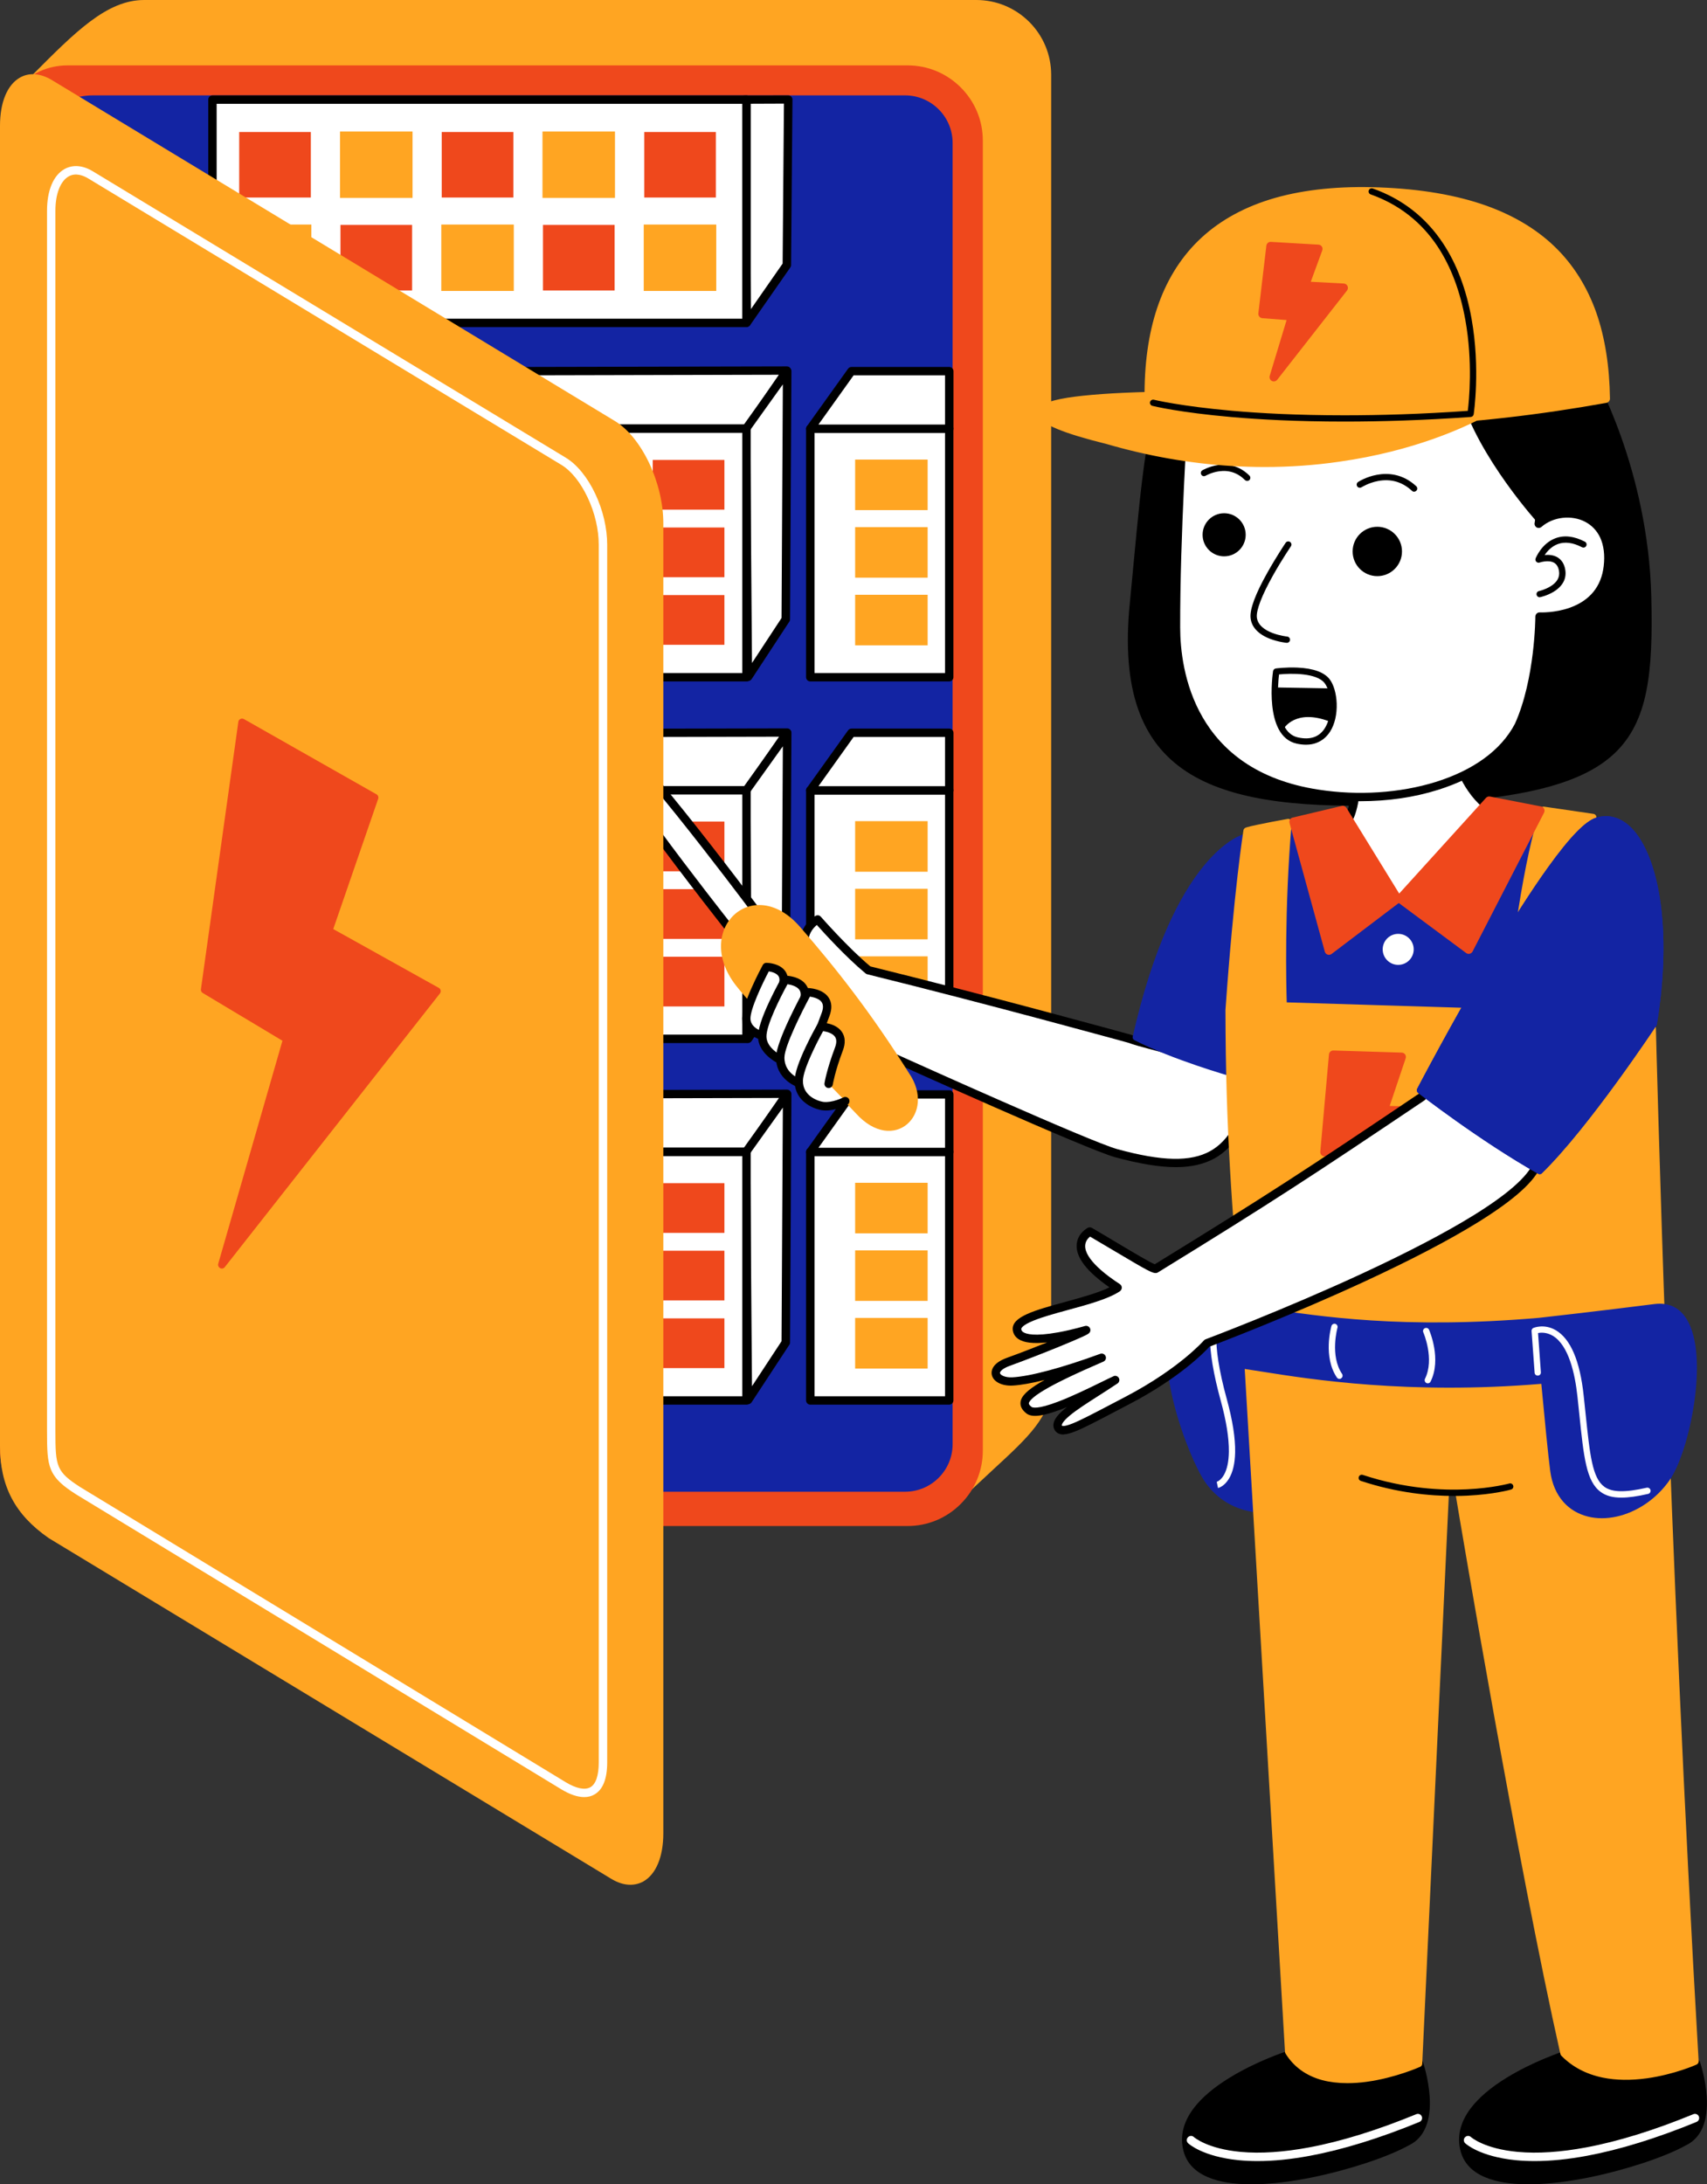 <?xml version="1.0" encoding="utf-8"?>
<svg xmlns="http://www.w3.org/2000/svg" enable-background="new 0 0 2344.9 3000" viewBox="0 0 2344.9 3000">
  <rect x="0" y="0" width="2344.9" height="3000" fill="#333333" stroke="none"/>
  <g>
    <path d="M2188.3,512c0,0,75.8,130.7,80.1,307.9c5,205.7-25.7,273.2-346.4,285.5c-250.8,9.7-389.6-33.3-371-266.1&#xA;		c17-179.4,18.3-206.7,44.5-334.2C1635.1,313.4,2018.9,229.9,2188.3,512z"/>
  </g>
  <g>
    <g>
      <path d="M1308.8,2063.9L198,1999.6c-53.9,0-97.5-43.7-97.5-97.5L29.1,126.2C98.5,56.9,144.2,5.3,198,5.3h1143.1&#xA;			c53.9,0,97.5,43.7,97.5,97.5v1799.2C1438.7,1955.9,1385.4,1987.3,1308.8,2063.9z" fill="#ffa522"/>
      <path d="M1308.8,2069.2c-0.1,0-0.2,0-0.3,0l-1110.7-64.3c-27.4,0-53.2-10.7-72.6-30.1c-19.4-19.4-30.1-45.2-30.1-72.6&#xA;			L23.7,126.4c0-1.5,0.5-2.9,1.5-4c6.3-6.3,12.4-12.5,18.4-18.5C103.6,43.6,146.8,0,198,0h1143.1c27.5,0,53.3,10.7,72.8,30.1&#xA;			c19.4,19.4,30.1,45.3,30.1,72.7v1799.2c0,42.8-31.5,72-79.3,116c-15.5,14.4-33.2,30.6-52.1,49.5&#xA;			C1311.6,2068.7,1310.3,2069.2,1308.8,2069.2z M34.5,128.3l71.4,1773.5c0,0,0,0.1,0,0.2c0,50.8,41.3,92.2,92.2,92.2&#xA;			c0.1,0,0.2,0,0.3,0l1108.5,64.1c18.5-18.4,35.6-34.2,50.7-48.1c47.3-43.7,75.9-70.1,75.9-108.2V102.9c0-50.8-41.3-92.2-92.2-92.2&#xA;			H198c-46.7,0-88.7,42.3-146.7,100.8C45.8,117,40.3,122.6,34.5,128.3z" fill="#ffa522"/>
    </g>
    <g>
      <path d="M1246.7,2090H103.6c-53.9,0-97.5-43.7-97.5-97.5V193.2c0-53.9,33.3-97.5,87.2-97.5h1153.4&#xA;			c53.9,0,97.5,43.7,97.5,97.5v1799.2C1344.2,2046.3,1300.6,2090,1246.7,2090z" fill="#ef481c"/>
      <path d="M1246.7,2095.9H103.6c-27.6,0-53.6-10.8-73.1-30.3c-19.6-19.6-30.3-45.5-30.3-73.1V193.2&#xA;			C0.2,165,9,139.2,25,120.4c8.3-9.7,18.2-17.2,29.5-22.4c11.8-5.4,24.9-8.2,38.8-8.2h1153.4c27.6,0,53.6,10.8,73.1,30.3&#xA;			c19.6,19.6,30.3,45.5,30.3,73.1v1799.2c0,27.6-10.8,53.6-30.3,73.1C1300.3,2085.1,1274.3,2095.9,1246.7,2095.9z M93.3,101.6&#xA;			c-24,0-44.5,9.2-59.3,26.5c-14.2,16.6-22,39.7-22,65.1v1799.2c0,50.5,41.1,91.6,91.6,91.6h1143.1c50.5,0,91.6-41.1,91.6-91.6&#xA;			V193.2c0-50.5-41.1-91.6-91.6-91.6H93.3z" fill="#ef481c"/>
    </g>
    <g>
      <path d="M1243.3,2044.7H107c-33.8,0-61.2-27.4-61.2-61.2V226.8c0-50.6,31.4-91.7,82-91.7h1115.5&#xA;			c33.8,0,61.2,27.4,61.2,61.2v1787.3C1304.5,2017.3,1277.1,2044.7,1243.3,2044.7z" fill="#1324a3"/>
      <path d="M1243.3,2048.8H107c-36,0-65.3-29.3-65.3-65.3V226.8c0-26.1,8.2-50.1,23-67.5c7.6-8.9,16.8-15.9,27.2-20.7&#xA;			c10.9-5,23-7.6,35.9-7.6h1115.5c36,0,65.3,29.3,65.3,65.3v1787.3C1308.6,2019.5,1279.3,2048.8,1243.3,2048.8z M127.8,139.1&#xA;			c-23,0-42.7,8.8-56.9,25.5c-13.6,15.9-21,38-21,62.2v1756.8c0,31.5,25.6,57.1,57.1,57.1h1136.3c31.5,0,57.1-25.6,57.1-57.1V196.2&#xA;			c0-31.5-25.6-57.1-57.1-57.1H127.8z" fill="#1324a3"/>
    </g>
    <g>
      <g>
        <g>
          <rect fill="#fff" height="341.4" width="190.8" x="1113.1" y="588.8"/>
          <path d="M1303.9,935.9h-190.8c-3.2,0-5.8-2.6-5.8-5.8V588.8c0-3.2,2.6-5.8,5.8-5.8h190.8c3.2,0,5.8,2.6,5.8,5.8v341.4&#xA;					C1309.7,933.3,1307.1,935.9,1303.9,935.9z M1118.9,924.4h179.3V594.5h-179.3V924.4z"/>
        </g>
        <g>
          <polygon fill="#fff" points="1169.7 509.7 1113.1 588.9 1303.9 588.9 1303.9 509.7"/>
          <path d="M1303.9,594.6h-190.8c-2.2,0-4.1-1.2-5.1-3.1s-0.8-4.2,0.4-6l56.6-79.1c1.1-1.5,2.8-2.4,4.7-2.4H1304&#xA;					c3.2,0,5.8,2.6,5.8,5.8v79.1C1309.7,592,1307.1,594.6,1303.9,594.6z M1124.3,583.1h173.9v-67.6h-125.6L1124.3,583.1z"/>
        </g>
        <g>
          <polygon fill="#fff" points="720.1 509.7 663.5 588.9 1025.9 588.9 1080.9 509"/>
          <path d="M1025.9,594.6H663.5c-2.2,0-4.1-1.2-5.1-3.1s-0.8-4.2,0.4-6l56.6-79.1c1.1-1.5,2.8-2.4,4.7-2.4l360.9-0.8l0,0&#xA;					c2.2,0,4.1,1.2,5.1,3.1c1,1.9,0.9,4.2-0.3,6l-55,79.9C1029.6,593.7,1027.9,594.6,1025.9,594.6z M674.7,583.1h348.2l47-68.4&#xA;					L723,515.5L674.7,583.1z"/>
        </g>
        <g>
          <polygon fill="#fff" points="1081.2 509.7 1024.7 588.9 1027.4 929.7 1079.3 850.6"/>
          <path d="M1027.4,935.5c-0.5,0-1.1-0.1-1.6-0.2c-2.5-0.7-4.1-2.9-4.1-5.5l-2.7-340.8c0-1.2,0.4-2.4,1.1-3.4l56.6-79.1&#xA;					c1.4-2.1,4.1-2.9,6.5-2.1c2.4,0.8,4,3,4,5.5l-1.9,340.8c0,1.1-0.3,2.2-1,3.1l-51.9,79.1C1031.1,934.5,1029.3,935.5,1027.4,935.5&#xA;					z M1030.5,590.7l2.5,319.9l40.6-61.8l1.8-320.9L1030.5,590.7z"/>
        </g>
        <g>
          <polygon fill="#fff" points="720.1 1006.9 663.5 1086 1025.9 1086 1081.3 1006.1"/>
          <path d="M1025.9,1091.8H663.5c-2.2,0-4.1-1.2-5.1-3.1c-1-1.9-0.8-4.2,0.4-6l56.6-79.1c1.1-1.5,2.8-2.4,4.7-2.4l361.3-0.8&#xA;					c2.2,0,4.1,1.2,5.1,3.1c1,1.9,0.9,4.2-0.4,6l-55.3,79.9C1029.6,1090.8,1027.9,1091.8,1025.9,1091.8z M674.7,1080.2h348.2&#xA;					l47.3-68.4l-347.3,0.8L674.7,1080.2z"/>
        </g>
        <g>
          <polygon fill="#fff" points="1081.2 1006.9 1024.7 1086 1027.4 1426.8 1079.3 1347.7"/>
          <path d="M1027.4,1432.6c-0.5,0-1.1-0.1-1.6-0.2c-2.5-0.7-4.1-2.9-4.1-5.5l-2.7-340.8c0-1.2,0.4-2.4,1.1-3.4l56.6-79.1&#xA;					c1.4-2.1,4.1-2.9,6.5-2.1c2.4,0.8,4,3,4,5.5l-1.9,340.8c0,1.1-0.3,2.2-1,3.1l-51.9,79.1&#xA;					C1031.1,1431.6,1029.3,1432.6,1027.4,1432.6z M1030.5,1087.8l2.5,319.9l40.6-61.8l1.8-320.9L1030.5,1087.8z"/>
        </g>
        <g>
          <polygon fill="#fff" points="720.1 1503 663.5 1582.1 1025.9 1582.1 1081.2 1502.2"/>
          <path d="M1025.9,1587.9H663.5c-2.2,0-4.1-1.2-5.1-3.1s-0.8-4.2,0.4-6l56.6-79.1c1.1-1.5,2.8-2.4,4.7-2.4l361.1-0.8l0,0&#xA;					c2.2,0,4.1,1.2,5.1,3.1c1,1.9,0.9,4.2-0.3,6l-55.2,79.9C1029.6,1586.9,1027.9,1587.9,1025.9,1587.9z M674.7,1576.4h348.2&#xA;					l47.2-68.4l-347.1,0.8L674.7,1576.4z"/>
        </g>
        <g>
          <polygon fill="#fff" points="1081.2 1503 1024.7 1582.1 1027.4 1923 1079.3 1843.8"/>
          <path d="M1027.4,1928.7c-0.5,0-1.1-0.1-1.6-0.2c-2.5-0.7-4.1-2.9-4.1-5.5l-2.7-340.8c0-1.2,0.4-2.4,1.1-3.4l56.6-79.1&#xA;					c1.4-2.1,4.1-2.9,6.5-2.1s4,3,4,5.5l-1.9,340.8c0,1.1-0.3,2.2-1,3.1l-51.9,79.1C1031.1,1927.8,1029.3,1928.7,1027.4,1928.7z&#xA;					 M1030.5,1584l2.5,319.9l40.6-61.8l1.8-320.9L1030.5,1584z"/>
        </g>
        <g>
          <g>
            <rect fill="#ffa522" height="57.9" width="88" x="1180.5" y="636.9"/>
            <path d="M1274.3,700.6h-99.6v-69.4h99.6V700.6z M1186.2,689.1h76.5v-46.4h-76.5V689.1z" fill="#ffa522"/>
          </g>
          <g>
            <rect fill="#ffa522" height="57.9" width="88" x="1180.5" y="729.7"/>
            <path d="M1274.3,793.4h-99.6V724h99.6V793.4z M1186.2,781.9h76.5v-46.4h-76.5V781.9z" fill="#ffa522"/>
          </g>
          <g>
            <rect fill="#ffa522" height="57.9" width="88" x="1180.5" y="822.5"/>
            <path d="M1274.3,886.3h-99.6v-69.4h99.6V886.3z M1186.2,874.7h76.5v-46.4h-76.5V874.7z" fill="#ffa522"/>
          </g>
        </g>
      </g>
      <g>
        <g>
          <rect fill="#fff" height="341.4" width="190.8" x="1113.1" y="1085.4"/>
          <path d="M1303.9,1432.6h-190.8c-3.2,0-5.8-2.6-5.8-5.8v-341.4c0-3.2,2.6-5.8,5.8-5.8h190.8c3.2,0,5.8,2.6,5.8,5.8v341.4&#xA;					C1309.7,1430,1307.1,1432.6,1303.9,1432.6z M1118.9,1421h179.3v-329.8h-179.3V1421z"/>
        </g>
        <g>
          <polygon fill="#fff" points="1169.7 1006.4 1113.1 1085.5 1303.9 1085.5 1303.9 1006.4"/>
          <path d="M1303.9,1091.3h-190.8c-2.2,0-4.1-1.2-5.1-3.1c-1-1.9-0.8-4.2,0.4-6l56.6-79.1c1.1-1.5,2.8-2.4,4.7-2.4H1304&#xA;					c3.2,0,5.8,2.6,5.8,5.8v79.1C1309.7,1088.7,1307.1,1091.3,1303.9,1091.3z M1124.3,1079.8h173.9v-67.6h-125.6L1124.3,1079.8z"/>
        </g>
        <g>
          <g>
            <rect fill="#ffa522" height="57.9" width="88" x="1180.5" y="1133.5"/>
            <path d="M1274.3,1197.3h-99.6v-69.5h99.6V1197.3z M1186.2,1185.7h76.5v-46.4h-76.5V1185.7z" fill="#ffa522"/>
          </g>
          <g>
            <rect fill="#ffa522" height="57.9" width="88" x="1180.5" y="1226.4"/>
            <path d="M1274.3,1290.1h-99.6v-69.4h99.6V1290.1z M1186.2,1278.6h76.5v-46.4h-76.5V1278.6z" fill="#ffa522"/>
          </g>
          <g>
            <rect fill="#ffa522" height="57.9" width="88" x="1180.5" y="1319.2"/>
            <path d="M1274.3,1382.9h-99.6v-69.4h99.6V1382.9z M1186.2,1371.4h76.5V1325h-76.5V1371.4z" fill="#ffa522"/>
          </g>
        </g>
      </g>
      <g>
        <g>
          <rect fill="#fff" height="341.4" width="190.8" x="1113.1" y="1582.1"/>
          <path d="M1303.9,1929.2h-190.8c-3.2,0-5.8-2.6-5.8-5.8v-341.4c0-3.2,2.6-5.8,5.8-5.8h190.8c3.2,0,5.8,2.6,5.8,5.8v341.4&#xA;					C1309.7,1926.7,1307.1,1929.2,1303.9,1929.2z M1118.9,1917.7h179.3v-329.8h-179.3V1917.7z"/>
        </g>
        <g>
          <polygon fill="#fff" points="1169.7 1503.1 1113.1 1582.2 1303.9 1582.2 1303.9 1503.1"/>
          <path d="M1303.9,1588h-190.8c-2.2,0-4.1-1.2-5.1-3.1c-1-1.9-0.8-4.2,0.4-6l56.6-79.1c1.1-1.5,2.8-2.4,4.7-2.4H1304&#xA;					c3.2,0,5.8,2.6,5.8,5.8v79.1C1309.7,1585.4,1307.1,1588,1303.9,1588z M1124.3,1576.4h173.9v-67.6h-125.6L1124.3,1576.4z"/>
        </g>
        <g>
          <g>
            <rect fill="#ffa522" height="57.9" width="88" x="1180.5" y="1630.2"/>
            <path d="M1274.3,1693.9h-99.6v-69.4h99.6V1693.9z M1186.2,1682.4h76.5V1636h-76.5V1682.4z" fill="#ffa522"/>
          </g>
          <g>
            <rect fill="#ffa522" height="57.9" width="88" x="1180.5" y="1723"/>
            <path d="M1274.3,1786.7h-99.6v-69.4h99.6V1786.7z M1186.2,1775.2h76.5v-46.4h-76.5V1775.2z" fill="#ffa522"/>
          </g>
          <g>
            <rect fill="#ffa522" height="57.9" width="88" x="1180.5" y="1815.9"/>
            <path d="M1274.3,1879.6h-99.6v-69.5h99.6V1879.6z M1186.2,1868.1h76.5v-46.4h-76.5V1868.1z" fill="#ffa522"/>
          </g>
        </g>
        <g>
          <rect fill="#fff" height="341.4" width="190.8" x="834.6" y="588.8"/>
          <path d="M1025.4,935.9H834.6c-3.2,0-5.8-2.6-5.8-5.8V588.8c0-3.2,2.6-5.8,5.8-5.8h190.8c3.2,0,5.8,2.6,5.8,5.8v341.4&#xA;					C1031.2,933.3,1028.6,935.9,1025.4,935.9z M840.4,924.4h179.3V594.5H840.4V924.4z"/>
        </g>
        <g>
          <rect fill="#ef481c" height="57.9" width="88" x="902" y="636.9"/>
          <path d="M995.1,700h-98.4v-68.3h98.4V700z M907.2,689.6h77.7v-47.6h-77.7V689.6z" fill="#ef481c"/>
        </g>
        <g>
          <rect fill="#ef481c" height="57.9" width="88" x="902" y="729.7"/>
          <path d="M995.1,792.8h-98.4v-68.3h98.4V792.8z M907.2,782.5h77.7v-47.6h-77.7V782.5z" fill="#ef481c"/>
        </g>
        <g>
          <rect fill="#ef481c" height="57.9" width="88" x="902" y="822.5"/>
          <path d="M995.1,885.6h-98.4v-68.3h98.4V885.6z M907.2,875.3h77.7v-47.6h-77.7V875.3z" fill="#ef481c"/>
        </g>
        <g>
          <polygon fill="#fff" points="1082.7 136.6 1022.7 136.8 1025.8 443 1080.8 363.9"/>
          <path d="M1025.8,448.8c-0.6,0-1.2-0.1-1.7-0.2c-2.4-0.7-4-2.9-4.1-5.4l-3.1-306.3c0-1.5,0.6-3,1.7-4.1c1.1-1.1,2.5-1.7,4.1-1.7&#xA;					l60.1-0.1l0,0c1.5,0,3,0.6,4.1,1.7c1.1,1.1,1.7,2.6,1.7,4.1l-1.9,227.3c0,1.2-0.4,2.3-1.1,3.3l-55.1,79.1&#xA;					C1029.4,447.9,1027.6,448.8,1025.8,448.8z M1028.5,142.5l2.8,282.4l43.8-62.9l1.8-219.7L1028.5,142.5z"/>
        </g>
        <g>
          <rect fill="#fff" height="306.7" width="733.6" x="291.9" y="136.8"/>
          <path d="M1025.4,449.3H291.9c-3.2,0-5.8-2.6-5.8-5.8V136.8c0-3.2,2.6-5.8,5.8-5.8h733.6c3.2,0,5.8,2.6,5.8,5.8v306.7&#xA;					C1031.2,446.7,1028.6,449.3,1025.4,449.3z M297.6,437.7h722V142.6h-722V437.7z"/>
        </g>
        <g>
          <rect fill="#ef481c" height="79.7" width="88" x="890.1" y="186.4"/>
          <path d="M983.3,271.3H885v-90h98.4V271.3z M895.3,260.9h77.7v-69.4h-77.7V260.9z" fill="#ef481c"/>
        </g>
        <g>
          <rect fill="#ffa522" height="79.7" width="88" x="890.1" y="314.1"/>
          <path d="M983.9,399.6h-99.6v-91.2h99.6V399.6z M895.9,388.1h76.5v-68.2h-76.5V388.1z" fill="#ffa522"/>
        </g>
        <g>
          <rect fill="#ffa522" height="79.7" width="88" x="751" y="186.4"/>
          <path d="M844.8,271.8h-99.6v-91.2h99.6V271.8z M756.8,260.3h76.5v-68.1h-76.5V260.3z" fill="#ffa522"/>
        </g>
        <g>
          <rect fill="#ef481c" height="79.7" width="88" x="751" y="314.1"/>
          <path d="M844.3,399h-98.4v-90.1h98.4V399z M756.2,388.6h77.7v-69.3h-77.7V388.6z" fill="#ef481c"/>
        </g>
        <g>
          <rect fill="#ef481c" height="79.7" width="88" x="612" y="186.4"/>
          <path d="M705.2,271.3h-98.4v-90h98.4V271.3z M617.2,260.9h77.7v-69.4h-77.7V260.9z" fill="#ef481c"/>
        </g>
        <g>
          <rect fill="#ffa522" height="79.7" width="88" x="612" y="314.1"/>
          <path d="M705.8,399.6h-99.6v-91.2h99.6V399.6z M617.8,388.1h76.5v-68.2h-76.5V388.1z" fill="#ffa522"/>
        </g>
        <g>
          <rect fill="#ffa522" height="79.7" width="88" x="472.9" y="186.4"/>
          <path d="M566.7,271.8h-99.6v-91.2h99.6V271.8z M478.7,260.3h76.5v-68.1h-76.5V260.3z" fill="#ffa522"/>
        </g>
        <g>
          <rect fill="#ef481c" height="79.7" width="88" x="472.9" y="314.1"/>
          <path d="M566.1,399h-98.4v-90.1h98.4V399z M478.1,388.6h77.7v-69.3h-77.7V388.6z" fill="#ef481c"/>
        </g>
        <g>
          <rect fill="#ef481c" height="79.7" width="88" x="333.9" y="186.4"/>
          <path d="M427,271.3h-98.4v-90H427V271.3z M339.1,260.9h77.7v-69.4h-77.7V260.9z" fill="#ef481c"/>
        </g>
        <g>
          <rect fill="#ffa522" height="79.7" width="88" x="333.9" y="314.1"/>
          <path d="M427.6,399.6h-99.5v-91.2h99.6L427.6,399.6L427.6,399.6z M339.6,388.1h76.5v-68.2h-76.5V388.1z" fill="#ffa522"/>
        </g>
        <g>
          <rect fill="#fff" height="341.4" width="190.8" x="834.6" y="1085.4"/>
          <path d="M1025.4,1432.6H834.6c-3.2,0-5.8-2.6-5.8-5.8v-341.4c0-3.2,2.6-5.8,5.8-5.8h190.8c3.2,0,5.8,2.6,5.8,5.8v341.4&#xA;					C1031.2,1430,1028.6,1432.6,1025.4,1432.6z M840.4,1421h179.3v-329.8H840.4V1421z"/>
        </g>
        <g>
          <rect fill="#ef481c" height="57.9" width="88" x="902" y="1133.5"/>
          <path d="M995.1,1196.7h-98.4v-68.3h98.4V1196.7z M907.2,1186.3h77.7v-47.6h-77.7V1186.3z" fill="#ef481c"/>
        </g>
        <g>
          <rect fill="#ef481c" height="57.9" width="88" x="902" y="1226.4"/>
          <path d="M995.1,1289.5h-98.4v-68.3h98.4V1289.5z M907.2,1279.1h77.7v-47.6h-77.7V1279.1z" fill="#ef481c"/>
        </g>
        <g>
          <rect fill="#ef481c" height="57.9" width="88" x="902" y="1319.2"/>
          <path d="M995.1,1382.3h-98.4V1314h98.4V1382.3z M907.2,1372h77.7v-47.6h-77.7V1372z" fill="#ef481c"/>
        </g>
        <g>
          <rect fill="#fff" height="341.4" width="190.8" x="834.6" y="1582.1"/>
          <path d="M1025.4,1929.2H834.6c-3.2,0-5.8-2.6-5.8-5.8v-341.4c0-3.2,2.6-5.8,5.8-5.8h190.8c3.2,0,5.8,2.6,5.8,5.8v341.4&#xA;					C1031.2,1926.7,1028.6,1929.2,1025.4,1929.2z M840.4,1917.7h179.3v-329.8H840.4V1917.7z"/>
        </g>
        <g>
          <rect fill="#ef481c" height="57.9" width="88" x="902" y="1630.2"/>
          <path d="M995.1,1693.3h-98.4v-68.3h98.4V1693.3z M907.2,1683h77.7v-47.6h-77.7V1683z" fill="#ef481c"/>
        </g>
        <g>
          <rect fill="#ef481c" height="57.9" width="88" x="902" y="1723"/>
          <path d="M995.1,1786.1h-98.4v-68.3h98.4V1786.1z M907.2,1775.8h77.7v-47.6h-77.7V1775.8z" fill="#ef481c"/>
        </g>
        <g>
          <rect fill="#ef481c" height="57.9" width="88" x="902" y="1815.9"/>
          <path d="M995.1,1879h-98.4v-68.3h98.4V1879z M907.2,1868.6h77.7v-47.6h-77.7V1868.6z" fill="#ef481c"/>
        </g>
      </g>
    </g>
    <g>
      <g>
        <path d="M1003.6,1277.1c0,0-220.5-278-200.2-296c20.2-18.1,235.4,270.5,235.4,270.5S1037.7,1283.5,1003.6,1277.1z" fill="#fff"/>
        <path d="M1012.1,1283.6c-3,0-6.2-0.3-9.6-1c-1.3-0.2-2.6-1-3.5-2.1c-0.5-0.7-55.8-70.4-107.8-141.4&#xA;				c-30.6-41.8-54.2-75.8-70-101.2c-9.5-15.3-16.3-27.6-20.3-36.7c-4-9.1-7.3-19.2-1.3-24.6c1.3-1.2,3.7-2.6,7.4-2.2&#xA;				c5.3,0.5,12.3,4.9,22.6,14c8.3,7.4,18.8,18,31.1,31.6c20.7,22.7,47.1,54.2,78.6,93.4c53.5,66.7,103.6,133.9,104.1,134.6&#xA;				c0.8,1.1,1.2,2.4,1.2,3.7c0,0.7-0.7,16.2-12.2,25.4C1026.9,1281.5,1020.1,1283.6,1012.1,1283.6z M1006.7,1271.7&#xA;				c7.8,1.1,14-0.1,18.4-3.6c5.5-4.4,7.2-11.6,7.7-15c-8.4-11.1-54.4-72.5-103.1-133.2c-31.4-39.2-57.8-70.4-78.3-92.9&#xA;				c-12.1-13.3-22.2-23.5-30.2-30.5c-6.9-6.1-11-8.6-13.2-9.8c0.5,2.5,1.9,7.1,5.9,15.2c4.7,9.4,11.9,21.9,21.5,36.9&#xA;				c16.3,25.6,39.6,59,69.3,99.3C950.8,1200.8,998.1,1260.9,1006.7,1271.7z"/>
      </g>
      <g>
        <g>
          <path d="M1552.2,1426.7c0,0-183.3-50.8-359.3-94.2c-31.9-26.5-69.7-69.7-69.7-69.7s-49.4,26.9,15.1,83.3&#xA;					c49.9,43.6,85.1,104.5,85.1,104.5s270.3,122.3,310,133.2c129.4,35.4,159.2-1.3,189.1-84.5&#xA;					C1733.8,1467.8,1573.4,1435.9,1552.2,1426.7z" fill="#fff"/>
          <path d="M1615.2,1603c-22.7,0-50-4.6-83.3-13.6c-39.6-10.9-299.8-128.4-310.8-133.4c-1.1-0.5-2-1.3-2.6-2.4&#xA;					c-0.3-0.6-35.3-60.6-83.9-103.1c-25.3-22.1-37-42.9-35-61.8c2.3-20.6,20.1-30.5,20.9-30.9c2.4-1.3,5.3-0.8,7.1,1.3&#xA;					c0.4,0.4,37,42.3,68,68.2c173.7,42.9,356.4,93.4,358.2,93.9c0.2,0,0.5,0.1,0.8,0.3c4.8,2.1,18.5,5.8,34.6,10&#xA;					c66.2,17.7,126.5,35.4,137.8,56.9c2.2,4.3,2.6,8.7,1.1,12.9c-15.7,43.6-31.2,73.9-59.9,89.8&#xA;					C1653.6,1599,1636.4,1603,1615.2,1603z M1227.5,1446.2c22.8,10.3,270.3,121.9,307.4,132.1c61.3,16.8,100.7,17.6,127.5,2.7&#xA;					c25.5-14.1,39.8-42.5,54.6-83.6c0.3-0.8,0.5-1.9-0.5-3.7c-2.8-5.4-13.8-14.5-50.4-27.4c-26-9.2-56.1-17.3-80.2-23.7&#xA;					c-17.4-4.7-30.1-8-35.8-10.4c-9.3-2.5-188.6-52.1-358.8-94.1c-0.9-0.2-1.6-0.6-2.3-1.2c-26.7-22.1-56.8-55.2-66.9-66.5&#xA;					c-4.1,3.4-10.2,9.9-11.3,19.6c-1.5,14.7,9.2,32.6,31.1,51.8C1188.2,1382.1,1221.4,1436,1227.5,1446.2z"/>
        </g>
        <g>
          <path d="M1098.8,1272.8c-64.6-74-147.3,3.9-88,80.5c27.5,35.5,106.8,114.1,165.1,176c51.9,57.3,111.1,0.4,72.8-55.4&#xA;					C1196.3,1390.6,1148,1329.3,1098.8,1272.8z" fill="#ffa522"/>
        </g>
        <g>
          <g>
            <path d="M1051,1423.7c0,0-25.1-4.8-25.9-23.8c-0.8-19,27.7-71.8,27.7-71.8s31.7,0.6,21.8,26.9&#xA;						c-9.9,26.3-14.8,43.3-14.8,43.3l21,20.2C1080.8,1418.5,1068.2,1430.2,1051,1423.7z" fill="#fff"/>
            <path d="M1061.6,1431.5c-3.7,0-7.8-0.6-12.1-2.2c-1.8-0.4-7.8-1.9-13.9-5.3c-10.2-5.7-15.8-14-16.2-23.8&#xA;						c-0.8-20,25.4-69.2,28.4-74.8c1-1.9,3-3.1,5.2-3c1.9,0,18.4,0.6,25.9,11.7c4.2,6.2,4.6,13.9,1.2,23&#xA;						c-7.2,19.2-11.8,33.5-13.6,39.6l18.5,17.8c1.2,1.1,1.8,2.6,1.8,4.2c0,1.6-0.7,3.1-1.8,4.2&#xA;						C1084.2,1423.1,1075.2,1431.5,1061.6,1431.5z M1056.1,1334.1c-8.6,16.4-25.8,52.2-25.2,65.5c0.6,14.2,21,18.4,21.2,18.4&#xA;						c0.3,0,0.6,0.1,1,0.3c7.7,2.9,14.2,1.3,18.5-0.7l-15.8-15.2c-1.5-1.5-2.1-3.7-1.5-5.7c0.2-0.7,5-17.6,14.9-43.8&#xA;						c2-5.3,2.1-9.5,0.1-12.4C1066.6,1336.5,1060.4,1334.8,1056.1,1334.1z"/>
          </g>
          <g>
            <path d="M1076.2,1457.6c0,0-28.2-11.4-29.1-33.2s31.5-78.7,31.5-78.7s36.2,0.7,24.8,30.7&#xA;						c-11.3,30-16.9,49.5-16.9,49.5l23.9,23.1C1110.6,1449,1095.8,1465,1076.2,1457.6z" fill="#fff"/>
            <path d="M1086.8,1465.4c-3.9,0-8.2-0.7-12.7-2.4c0,0-0.1,0-0.1,0c-1.3-0.5-31.7-13.1-32.7-38.3c-0.4-9.9,4.9-26.8,16-50.2&#xA;						c8-17,16-31,16.3-31.6c1.1-1.8,3-2.9,5.1-2.9c2.1,0,20.6,0.7,28.9,13c4.6,6.8,5,15.4,1.2,25.5c-8.5,22.4-13.7,39-15.7,45.7&#xA;						l21.4,20.7c2.3,2.2,2.4,5.8,0.2,8.1C1114.2,1453.6,1103.1,1465.4,1086.8,1465.4z M1078.3,1452.2c10.1,3.8,18.7-0.1,23.6-3.5&#xA;						l-19.3-18.6c-1.5-1.5-2.1-3.7-1.5-5.7c0.2-0.8,5.7-20,17-50c2.4-6.4,2.4-11.4,0-14.9c-3.4-4.9-11.2-7-16.3-7.7&#xA;						c-9.7,17.6-29.6,56.9-28.9,72.4c0.3,7.2,4.5,14,12.4,20.2C1071.5,1449.3,1077.7,1452,1078.3,1452.2z"/>
          </g>
          <g>
            <path d="M1099.6,1488.3c0,0-28.3-8.6-27.7-36.3c0.5-21.7,37.5-89.2,37.5-89.2s36.2,0.7,24.8,30.7s-24.1,65-24.1,65&#xA;						l23.9,23.1C1134,1481.5,1119.2,1495.8,1099.6,1488.3z" fill="#fff"/>
            <path d="M1111.1,1496.3c-4.2,0-8.6-0.7-13.5-2.5c-1.3-0.4-8.6-3-15.8-8.7c-10.6-8.5-16-20-15.8-33.2&#xA;						c0.5-22.5,34.4-84.8,38.2-91.9c1-1.9,3-3,5.1-3c2.1,0,20.6,0.7,28.9,13c4.6,6.8,5,15.4,1.2,25.5c-9.1,24.2-19.3,51.8-22.8,61.4&#xA;						l21.2,20.5c1.1,1.1,1.8,2.6,1.8,4.1s-0.6,3.1-1.8,4.1C1137.5,1486.2,1126.8,1496.3,1111.1,1496.3z M1112.6,1368.8&#xA;						c-11.1,20.6-34.6,67.5-35,83.3c-0.5,23.1,23.4,30.7,23.6,30.7c0.1,0,0.2,0.1,0.4,0.1c9.9,3.7,18.4,0.8,23.4-2.1l-19-18.3&#xA;						c-1.6-1.6-2.2-4-1.4-6.2c0.1-0.3,12.9-35.3,24.1-65c2.4-6.4,2.4-11.4,0-14.9C1125.5,1371.6,1117.7,1369.6,1112.6,1368.8z"/>
          </g>
          <g>
            <path d="M1161.3,1512.4c0,0-20.8,10.8-35.9,5.6c0,0-28.8-6.6-28.1-34.1c0.5-21.7,30.2-73.8,30.2-73.8&#xA;						s36.2,0.7,24.8,30.7c-11.3,30-14.1,47.8-14.1,47.8" fill="#fff"/>
            <path d="M1134.5,1525.2c-3.7,0-7.3-0.5-10.7-1.6c-1.6-0.4-8.9-2.5-16-7.6c-10.9-7.8-16.5-18.9-16.2-32.2&#xA;						c0.2-9.8,5.6-25.8,15.9-47.4c7.5-15.8,14.8-28.6,15.1-29.1c1.1-1.8,3-2.9,5.1-2.9c2.1,0,20.6,0.7,28.9,13&#xA;						c4.6,6.8,5,15.4,1.2,25.5c-11,29-13.7,46.4-13.8,46.6c-0.5,3.1-3.5,5.3-6.6,4.8c-3.1-0.5-5.3-3.5-4.8-6.6&#xA;						c0.1-0.8,3-18.6,14.4-48.9c2.4-6.4,2.4-11.4,0-14.9c-3.4-4.9-11.2-7-16.3-7.7c-9,16.2-27.3,52.4-27.7,67.8&#xA;						c-0.6,22.3,22.7,28.1,23.6,28.4c0.2,0,0.4,0.1,0.5,0.1c10.5,3.6,26.2-2.6,31.4-5.3c2.8-1.4,6.3-0.3,7.8,2.5&#xA;						c1.4,2.8,0.3,6.3-2.5,7.8C1163.2,1517.9,1149,1525.2,1134.5,1525.2z"/>
          </g>
        </g>
      </g>
    </g>
    <g>
      <g>
        <g>
          <g>
            <path d="M2329.9,2834.3C2329.1,2835.9,2329.9,2834.3,2329.9,2834.3s29,85.3-16.3,106.8c-63.3,35.3-280.1,92.8-301.4,11.8&#xA;						c-20.6-78.6,137.3-129.8,137.3-129.8c0,0.5,20.4,34.1,80.8,34.5S2329.9,2834.3,2329.9,2834.3z"/>
            <path d="M2099.5,3000c-24.5,0-44.5-3.3-59.7-9.8c-17.9-7.6-29.2-19.7-33.4-35.8c-5.2-19.7-0.6-39.4,13.7-58.5&#xA;						c11-14.6,27.7-28.9,49.8-42.4c37.1-22.7,76-35.5,77.7-36c1.7-0.6,3.7-0.3,5.1,0.7c0.9,0.6,1.5,1.4,2,2.3&#xA;						c1.2,1.8,20.6,30.8,75.5,31.2c57.8,0.4,96.2-22.3,96.5-22.5l0,0c1-0.6,2.2-0.9,3.5-0.8c2.4,0.1,4.4,1.7,5.2,4&#xA;						c0.3,0.9,7.5,22.3,9.1,46.9c2.3,33.9-7.6,57.1-28.4,67.1c-28.7,16-81.5,33.5-131.5,43.8c-29.1,6-55.7,9.2-79.1,9.8&#xA;						C2103.6,3000,2101.5,3000,2099.5,3000z M2147.1,2830.2c-11,3.9-42.1,15.7-71.2,33.5c-20.8,12.7-36.4,26-46.4,39.4&#xA;						c-12,16-16,32.2-11.7,48.3c3.3,12.6,12,21.7,26.6,28c28.1,12,77.1,11.7,137.9-0.8c48.2-9.9,101-27.4,128.2-42.6&#xA;						c0.1,0,0.2-0.1,0.3-0.2c8.9-4.2,15-11.5,18.6-22.2c3-9,4.1-20.2,3.3-33.3c-1-15.1-4.3-29.3-6.5-37.3&#xA;						c-13.7,6.7-47.7,20.7-94.6,20.7c-0.5,0-1,0-1.5,0c-32.7-0.2-54.1-10-66.3-18.2c-7.1-4.8-11.9-9.6-14.8-12.7&#xA;						C2148.4,2831.7,2147.7,2830.9,2147.1,2830.2z M2155.4,2822.7L2155.4,2822.7L2155.4,2822.7z M2155.4,2822.7L2155.4,2822.7&#xA;						L2155.4,2822.7z M2155.4,2822.7L2155.4,2822.7L2155.4,2822.7z M2155.4,2822.7L2155.4,2822.7L2155.4,2822.7z"/>
          </g>
          <g>
            <path d="M2108.3,2968.1c-9,0-17.8-0.4-26.1-1.2c-49.4-4.9-68.7-22.5-69.5-23.3c-2.3-2.2-2.5-5.8-0.2-8.2&#xA;						c2.2-2.3,5.8-2.5,8.1-0.3c0.3,0.3,18.4,16.2,64.4,20.4c27.3,2.5,59,0.4,94.1-6.2c44-8.2,93.5-23.6,147.1-45.6&#xA;						c2.9-1.2,6.3,0.2,7.5,3.1c1.2,2.9-0.2,6.3-3.1,7.5c-55,22.6-105.7,38.2-150.8,46.6C2154,2965.7,2130.1,2968.1,2108.3,2968.1z" fill="#fff"/>
          </g>
        </g>
        <g>
          <g>
            <path d="M1949.3,2834.3C1948.5,2835.9,1949.3,2834.3,1949.3,2834.3s29,85.3-16.3,106.8c-63.3,35.3-280.1,92.8-301.4,11.8&#xA;						c-20.6-78.6,137.3-129.8,137.3-129.8c0,0.5,20.4,34.1,80.8,34.5C1910,2858,1949.3,2834.3,1949.3,2834.3z"/>
            <path d="M1718.9,3000c-24.5,0-44.5-3.3-59.7-9.8c-17.9-7.6-29.2-19.7-33.4-35.8c-5.2-19.7-0.6-39.4,13.7-58.5&#xA;						c11-14.6,27.7-28.9,49.8-42.4c37.1-22.7,76-35.5,77.7-36c1.7-0.6,3.7-0.3,5.1,0.7c0.9,0.6,1.5,1.4,2,2.3&#xA;						c1.2,1.8,20.6,30.8,75.5,31.2c57.8,0.3,96.2-22.3,96.5-22.5l0,0c1-0.6,2.2-0.9,3.5-0.8c2.4,0.1,4.4,1.7,5.2,4&#xA;						c0.3,0.9,7.5,22.3,9.1,46.9c2.3,33.9-7.6,57.2-28.4,67.1c-28.7,16-81.5,33.5-131.5,43.8c-29.1,6-55.7,9.2-79.1,9.8&#xA;						C1723,3000,1721,3000,1718.9,3000z M1766.6,2830.2c-11,3.9-42.1,15.7-71.2,33.5c-20.8,12.7-36.4,26-46.4,39.4&#xA;						c-12,16-16,32.2-11.7,48.3c3.3,12.6,12,21.7,26.6,28c28.1,12,77.1,11.7,137.9-0.8c48.2-9.9,101-27.4,128.2-42.6&#xA;						c0.1,0,0.2-0.1,0.3-0.2c8.9-4.2,15-11.5,18.6-22.2c3-9,4.1-20.2,3.3-33.3c-1-15.1-4.3-29.3-6.5-37.3&#xA;						c-13.7,6.7-47.7,20.7-94.6,20.7c-0.5,0-1,0-1.5,0c-32.7-0.2-54.1-10-66.3-18.2c-7.1-4.8-11.9-9.6-14.8-12.7&#xA;						C1767.8,2831.7,1767.1,2830.9,1766.6,2830.2z M1774.8,2822.7L1774.8,2822.7L1774.8,2822.7z M1774.8,2822.7L1774.8,2822.7&#xA;						L1774.8,2822.7z M1774.8,2822.7L1774.8,2822.7L1774.8,2822.7z M1774.8,2822.7L1774.8,2822.7L1774.8,2822.7z"/>
          </g>
          <g>
            <path d="M1727.7,2968.1c-9.1,0-17.8-0.4-26.1-1.2c-49.4-4.9-68.7-22.5-69.5-23.3c-2.3-2.2-2.5-5.8-0.2-8.2&#xA;						c2.2-2.3,5.8-2.5,8.1-0.3c0.3,0.3,18.4,16.2,64.4,20.4c27.3,2.5,59,0.4,94.1-6.2c44-8.2,93.5-23.6,147.1-45.6&#xA;						c2.9-1.2,6.3,0.2,7.5,3.1c1.2,2.9-0.2,6.3-3.1,7.5c-55,22.6-105.7,38.2-150.8,46.6C1773.4,2965.7,1749.5,2968.1,1727.7,2968.1z" fill="#fff"/>
          </g>
        </g>
        <g>
          <path d="M1802,1810.8c0,0,8.5,148.7,9.3,186.6c1.9,82.3-106.7,102.5-152.5,35.2c-29.5-43.3-106.3-258.5,12-242.9&#xA;					C1738.1,1798.8,1802,1810.8,1802,1810.8z" fill="#1324a3"/>
          <path d="M1734.6,2077.4c-9.9,0-19.9-1.5-29.5-4.7c-20.4-6.6-37.6-19.6-49.9-37.6c-23-33.7-75.5-171.8-41.4-227.2&#xA;					c11.3-18.4,30.7-25.9,57.5-22.3c66.6,8.8,130.8,20.9,131.5,21c1.9,0.4,3.4,2,3.5,4c0.1,1.5,8.5,149.2,9.3,186.8&#xA;					c0.4,18.7-4.7,35.7-14.8,49.1c-9.3,12.3-22.6,21.6-38.3,26.6C1753.5,2075.9,1744.1,2077.4,1734.6,2077.4z M1659.1,1793.3&#xA;					c-7.5,0-14.1,1.2-19.8,3.5c-7.5,3.1-13.6,8.3-18.1,15.6c-13.3,21.6-13.2,62.5,0.4,115.2c11.5,44.6,29.6,86.2,40.8,102.6&#xA;					c11.2,16.4,26.9,28.3,45.4,34.3c17.1,5.5,35.6,5.6,52,0.3c14.1-4.5,25.9-12.7,34.1-23.6c9.1-12.1,13.5-26.8,13.1-43.7&#xA;					c-0.8-34.3-7.8-160.8-9.1-183.1c-14-2.5-69.9-12.7-127.7-20.3C1666.3,1793.6,1662.6,1793.3,1659.1,1793.3z" fill="#1324a3"/>
        </g>
        <g>
          <path d="M1989.1,973.6c0,0,1.7,113.4,74.9,145.6c31.7,11.9,56,6.1,56,6.1s43.2,191.1-16.4,277.3&#xA;					c-35.8,51.8-172.3,17.4-198.8,16.7c-33-0.9-157.6,21.5-163.3-30.2c-17.6-158.3,111.9-266.2,111.9-266.2s14.3-22.9,10.5-103.7&#xA;					C1860.4,947.5,1985.7,918.9,1989.1,973.6z" fill="#fff"/>
          <path d="M2018.7,1436.9c-31.8,0-64.9-5-88.6-8.6c-11.6-1.7-20.7-3.1-25.5-3.3c-6.4-0.2-16.8,0.6-28.9,1.5&#xA;					c-24.2,1.8-57.4,4.2-84.7,1c-15.6-1.9-27.5-5.3-36.5-10.6c-11.2-6.5-17.5-15.7-18.8-27.2c-4.1-36.9-0.6-74.1,10.3-110.7&#xA;					c8.7-29.2,22.2-58,39.9-85.5c27.9-43.2,57.3-69.5,62.8-74.2c0.9-1.9,3.6-8.1,5.9-20.4c2.6-14,5.3-39.2,3.4-79.4&#xA;					c-1.1-21.9,9-42.3,28.4-57.6c16.3-12.9,38.3-21.3,58.8-22.4c13.1-0.7,24.6,1.6,33.2,6.7c10,6,15.8,15.3,16.5,27.2&#xA;					c0,0.1,0,0.2,0,0.3c0,0.4,0.6,28.3,9.9,59.4c5.4,18.2,12.6,33.9,21.5,46.8c10.9,15.8,24.4,27.2,39.9,34.1&#xA;					c23.5,8.8,44.6,7.6,52.5,5.8c1.5-0.3,3.1-0.1,4.4,0.7c1.3,0.8,2.3,2.1,2.6,3.6c0.1,0.5,11,48.9,14.3,107.3&#xA;					c2,34.4,1,65.5-2.9,92.5c-4.9,34.1-14.6,61.7-28.7,82.2C2091.6,1430,2056,1436.9,2018.7,1436.9z M1902.7,1413.5&#xA;					c0.8,0,1.5,0,2.2,0c5.5,0.1,14.9,1.6,26.9,3.4c23.9,3.6,60.1,9.1,93,8.4c37.8-0.8,62.7-9.6,74-25.9&#xA;					c13.1-18.9,22.1-44.9,26.8-77.3c3.8-26.2,4.7-56.5,2.8-90.1c-2.6-46.3-10-86.1-12.9-100c-9.5,1.2-29.5,1.8-53.5-7.2&#xA;					c-0.1,0-0.2-0.1-0.3-0.1c-17.7-7.8-32.9-20.7-45-38.3c-9.6-13.9-17.3-30.8-23.1-50.2c-9.4-31.9-10.2-59.6-10.2-62.1&#xA;					c-0.4-6-4.4-24.7-37.6-22.9c-18.2,1-37.8,8.5-52.3,20c-11.6,9.2-25.1,24.9-24,48.1c1.6,34,0.3,62.1-3.9,83.6&#xA;					c-3.2,16.4-7,22.8-7.4,23.5c-0.3,0.5-0.7,1-1.2,1.4c-0.3,0.3-32.2,27.1-61.6,72.7c-17.2,26.7-30.1,54.4-38.4,82.5&#xA;					c-10.4,35-13.7,70.6-9.8,105.9c1.7,15.1,16.5,24.1,45.2,27.6c26.2,3.2,58.7,0.8,82.5-1C1886,1414.2,1895.8,1413.5,1902.7,1413.5&#xA;					z"/>
        </g>
        <g>
          <path d="M2186.8,1131.2c-29.1-2.9-81.5-7.9-91-7.7c-52,22.1-177.5,124.4-177.5,124.4l-69.3-126.3l-72.4,7.6&#xA;					c0,0-0.4,1-1.1,2.7l-64.4,17.6c0,0-93.2,20.3-150.9,275.3c53.5,27.3,132.1,49.5,132.1,49.5l5.1-46.3l546.5-27.6&#xA;					C2244,1400.3,2212.2,1131.3,2186.8,1131.2z" fill="#1324a3"/>
          <path d="M1692.4,1478.5c-0.4,0-0.8,0-1.2-0.1c-0.8-0.2-79.7-22.6-132.9-49.8c-1.8-0.9-2.7-2.9-2.3-4.8&#xA;					c13.2-58.4,29.5-109.4,48.2-151.4c15.1-33.8,31.8-61.9,49.8-83.7c30.2-36.6,53.9-43,56.1-43.5l62.3-17c0.2-0.5,0.3-0.7,0.3-0.7&#xA;					c0.6-1.5,2-2.5,3.6-2.7l72.3-7.6c1.7-0.2,3.4,0.7,4.2,2.2l66.8,121.8c22.2-18,127.1-101.7,174.5-121.7c0.5-0.2,1.1-0.3,1.6-0.3&#xA;					c9.6-0.2,61.3,4.8,91.4,7.7c6.4,0.2,10.8,8.2,13.5,14.1c3.2,7.2,6.6,17.7,10.1,31.2c5.8,22.4,12.1,53.7,18.5,92.9&#xA;					c11,66.6,19,134.1,19.1,134.7c0.1,1.2-0.2,2.4-1,3.3c-0.8,0.9-1.9,1.4-3.1,1.5l-542.8,27.4l-4.8,42.7c-0.1,1.2-0.8,2.4-1.9,3.1&#xA;					C1694.1,1478.3,1693.2,1478.5,1692.4,1478.5z M1565.2,1422.4c44.7,22.2,105.9,41,123.5,46.3l4.6-41.2c0.2-2.1,2-3.7,4.1-3.8&#xA;					l541.9-27.3c-2-16-8.9-71.5-18-126.9c-6.3-38.4-12.3-69.2-18-91.7c-3.3-13.2-6.5-23.6-9.6-30.9c-4-9.8-6.6-11.1-6.9-11.2&#xA;					c-0.1,0-0.2,0-0.3,0c-49-4.9-81.4-7.6-89.7-7.7c-51.3,22.2-174.4,122.4-175.6,123.4c-1,0.8-2.3,1.2-3.6,0.9&#xA;					c-1.2-0.2-2.4-1.1-2.9-2.2l-68-123.8l-66.9,7.1c0,0.1,0,0.2-0.1,0.2c-0.5,1.3-1.6,2.3-2.9,2.6l-64.4,17.6c0,0-0.1,0-0.2,0&#xA;					c0,0-5.7,1.3-14.9,7.1c-8.6,5.3-22,15.7-37.3,34.5c-17.3,21.2-33.5,48.7-48.1,81.7C1593.6,1317.5,1578,1366.4,1565.2,1422.4z&#xA;					 M2186.8,1135.5L2186.8,1135.5L2186.8,1135.5z M2186.6,1135.5L2186.6,1135.5L2186.6,1135.5z" fill="#1324a3"/>
        </g>
        <g>
          <path d="M1688.2,1387.4c11.8-167.6,24.7-246.3,24.7-246.3c0.8-1,22.2-5.7,57-11.9c-11.6,135.1-6.7,251.9-6.7,251.9&#xA;					l309.4,9.4c21.2-209.2,48.2-278.2,48.2-278.2l67.8,9.9c-18.8,71.9-37.9,158.4-21.8,229.8c13.7,60.8,103.6,60.2,103.6,60.2&#xA;					s17.1,703.6,58.7,1418.8c0,0-118,53.1-180.8-11.1c-62.2-276.4-145-774.3-145-774.3h-17.2l-36.9,788.8c0,0-132.3,59.4-179.4-16.4&#xA;					l-57.4-973.1C1698.3,1672,1688.5,1562.7,1688.2,1387.4z" fill="#ffa522"/>
          <path d="M1850.8,2861.1c-12.4,0-23.9-1.4-34.3-4.1c-22.2-6-39.3-18.3-50.6-36.6c-0.4-0.7-0.7-1.4-0.7-2.2l-57.4-973&#xA;					c-0.8-9.3-1.5-18.5-2.3-27.4c-13.1-159.1-21.8-264.3-22.1-430.3c0-0.1,0-0.2,0-0.3c11.7-165.9,24.6-246,24.7-246.7&#xA;					c0.1-0.8,0.5-1.6,1-2.2c1.1-1.4,1.7-2.1,18.4-5.6c10.8-2.3,25.5-5.1,41.4-8c1.4-0.2,2.9,0.2,4,1.2c1.1,1,1.6,2.4,1.5,3.8&#xA;					c-10.2,118.8-7.5,224.6-6.8,247l300.6,9.2c10.9-105.8,23.2-174.5,31.7-213.7c9.4-43.2,16-60.6,16.3-61.4c0.8-2,2.9-3.3,5-2.9&#xA;					l67.8,9.9c1.3,0.2,2.5,1,3.2,2.1c0.7,1.1,1,2.5,0.6,3.7c-8.9,33.9-18.6,74.1-23.9,114.5c-5.7,44.4-5,81.4,2.1,113.1&#xA;					c2.9,12.8,9.7,23.7,20.3,32.4c8.6,7.1,19.8,12.8,33.3,17c23.2,7.2,45.2,7.1,45.4,7.1c0,0,0,0,0,0c2.5,0,4.6,2,4.7,4.6&#xA;					c0.2,7,17.5,711.7,58.7,1418.6c0.1,1.9-1,3.7-2.7,4.6c-1.2,0.6-30.6,13.6-68.1,18.9c-22.2,3.1-42.7,2.8-60.8-0.9&#xA;					c-22.9-4.7-42.1-14.8-57.1-30.2c-0.6-0.6-1-1.4-1.2-2.3c-58.6-260.5-136.4-723.3-144.3-770.7h-8.8l-36.7,784.3&#xA;					c-0.1,1.8-1.2,3.3-2.7,4c-1.4,0.6-34.1,15.2-73.3,20.6C1868.4,2860.5,1859.4,2861.1,1850.8,2861.1z M1774.5,2816.4&#xA;					c10.1,15.7,25,26.2,44.4,31.5c16.2,4.3,35.6,5,57.5,2c31.7-4.4,59.8-15.3,68.3-18.8l36.7-785.8c0.1-2.5,2.2-4.5,4.7-4.5h17.2&#xA;					c2.3,0,4.2,1.6,4.6,3.9c0.8,4.9,83.2,499.4,144.6,772.7c13.5,13.4,30.8,22.3,51.3,26.6c17.1,3.5,36.4,3.7,57.5,0.8&#xA;					c29.6-4.1,54.5-13.6,62.9-16.9c-39.3-676.5-56.8-1349.9-58.4-1411.2c-8-0.3-25.1-1.7-43.4-7.4c-33.3-10.2-54.1-29.7-60.1-56.4&#xA;					c-7.4-32.8-8.2-70.8-2.3-116.3c5-38.9,14.2-77.5,22.8-110.6l-58.9-8.6c-2.4,7-7.9,24.9-14.8,57c-8.5,39.5-21,109-31.9,216.5&#xA;					c-0.2,2.5-2.4,4.3-4.8,4.2l-309.4-9.4c-2.5-0.1-4.4-2-4.5-4.5c0-1.2-4.7-115.1,6.2-246.5c-25.7,4.7-42,8.2-47.6,9.7&#xA;					c-2.3,15.2-13.7,94.6-24.2,243c0.3,165.6,8.9,270.6,22.1,429.4c0.7,9,1.5,18.2,2.3,27.5c0,0,0,0,0,0.1L1774.5,2816.4z" fill="#ffa522"/>
        </g>
        <g>
          <polygon fill="#ef481c" points="1925.2 1451.5 1831.4 1448.7 1819.5 1582.3 1877.9 1585.3 1845.1 1706.2 1977.4 1526.5 1900.8 1524.7"/>
          <path d="M1845.1,1712.1c-0.9,0-1.7-0.2-2.5-0.6c-2.5-1.2-3.9-4.1-3.1-6.9l30.8-113.8l-51-2.6&#xA;					c-1.6-0.1-3.1-0.8-4.2-2s-1.6-2.8-1.4-4.4l11.9-133.6c0.3-3.1,2.9-5.5,6.1-5.4l93.8,2.9c1.9,0,3.6,1,4.7,2.5s1.3,3.5,0.8,5.2&#xA;					l-22,65.6l68.6,1.6c2.2,0,4.2,1.3,5.2,3.3c1,2,0.8,4.3-0.5,6.1l-132.3,179.6C1848.7,1711.3,1846.9,1712.1,1845.1,1712.1z&#xA;					 M1826,1576.7l52.2,2.7c1.8,0.1,3.4,1,4.5,2.5c1.1,1.4,1.4,3.3,0.9,5l-24.5,90.4l106.9-145.1l-65.3-1.6c-1.9,0-3.6-1-4.7-2.5&#xA;					c-1.1-1.5-1.3-3.5-0.8-5.3l22-65.6l-80.3-2.5L1826,1576.7z" fill="#ef481c"/>
        </g>
        <g>
          <path d="M2273.4,1795.4c-103.6,13-155.4,18.5-159.3,19c-224.7,19.3-350.5-11.2-412.6-18.5&#xA;					c-43-5.4-28.8,73.7,10.8,80.5c51.4,7.2,200,37.7,408.9,19.7c4.5,48.6,9.9,104.5,12.6,124.2c11.4,81.5,109.5,76.8,156.2,10.2&#xA;					C2323.7,1982.4,2358.8,1784.6,2273.4,1795.4z" fill="#1324a3"/>
          <path d="M2200.4,2085.2c-6.4,0-12.7-0.7-18.7-2.2c-13.6-3.3-25.3-10.2-34.1-20.2c-9.6-10.9-15.7-25-18-42&#xA;					c-2.7-19.7-8.1-75.3-12.3-120.2c-182,15.2-317.5-6.2-382.8-16.6c-8.9-1.4-16.6-2.6-22.7-3.5c0,0-0.1,0-0.1,0&#xA;					c-12.8-2.2-24.1-11.2-32-25.4c-6.9-12.5-9.9-27.3-8.1-39.5c2.5-17.2,14-26.2,30.6-24.1c10.7,1.2,23.2,3.2,37.7,5.4&#xA;					c70.3,10.9,188.2,29.1,373.9,13.1c0.9-0.1,3.1-0.4,7.1-0.8c18.5-2.1,67.8-7.6,152.1-18.2l0.5,4.3l-0.5-4.3&#xA;					c9.9-1.2,18.8,0.1,26.4,3.9c7.1,3.6,13.2,9.5,17.9,17.4c7.4,12.3,11.9,29.6,13.3,51.3c1.2,18.7,0,40.9-3.4,64&#xA;					c-6.4,43.4-19.9,85.7-33.6,105.2c-13.6,19.4-31.8,34.4-52.6,43.5C2227.4,2082.3,2213.5,2085.2,2200.4,2085.2z M2121.1,1891.8&#xA;					c2.2,0,4.1,1.7,4.3,3.9c4.2,45.5,9.8,103.9,12.6,124c4.1,29.4,20.3,48.9,45.6,55c16.4,3.9,35.5,1.7,53.7-6.2&#xA;					c19.4-8.4,36.3-22.4,49-40.5c12.8-18.3,26-60,32.1-101.5c7.2-48.6,4-88.5-8.7-109.6c-8.2-13.6-19.9-19.3-35.9-17.3&#xA;					c-84.4,10.6-133.7,16.1-152.3,18.2c-4,0.4-6.3,0.7-7.1,0.8c0,0-0.1,0-0.2,0c-186.8,16.1-305.3-2.2-376.1-13.2&#xA;					c-14.4-2.2-26.9-4.1-37.4-5.4c-8.3-1.1-18.7,1.1-21,16.9c-1.5,10.3,1.2,23.4,7.2,34.1c3.7,6.8,12.1,18.6,25.8,21&#xA;					c6.2,0.9,13.9,2.1,22.8,3.5c65.5,10.4,201.9,32,385,16.1C2120.9,1891.8,2121,1891.8,2121.1,1891.8z" fill="#1324a3"/>
        </g>
        <g>
          <polygon fill="#ef481c" points="2045.6 1099.9 2115.8 1113.5 2017.5 1304.2 1923.6 1234.6"/>
          <path d="M2017.5,1310.1c-1.2,0-2.5-0.4-3.5-1.2l-93.9-69.7c-1.3-1-2.2-2.5-2.4-4.2c-0.1-1.7,0.4-3.3,1.5-4.6&#xA;					l122.1-134.6c1.4-1.5,3.5-2.2,5.5-1.8l70.1,13.6c1.8,0.3,3.4,1.5,4.2,3.2c0.8,1.7,0.8,3.7,0,5.3l-98.2,190.7&#xA;					c-0.8,1.5-2.2,2.6-3.9,3.1C2018.4,1310.1,2018,1310.1,2017.5,1310.1z M1932.3,1233.7l83.1,61.6l91.4-177.5l-59.1-11.5&#xA;					L1932.3,1233.7z" fill="#ef481c"/>
        </g>
        <g>
          <polygon fill="#ef481c" points="1844.6 1112.6 1777.1 1128.6 1825.6 1305.5 1919.5 1234.3"/>
          <path d="M1825.6,1311.4c-0.6,0-1.3-0.1-1.9-0.3c-1.9-0.6-3.3-2.2-3.8-4l-48.5-176.9c-0.4-1.5-0.2-3.2,0.6-4.6&#xA;					s2.2-2.4,3.7-2.7l67.5-16c2.5-0.6,5,0.5,6.4,2.6l74.9,121.7c1.6,2.6,1,6-1.4,7.8l-93.9,71.2&#xA;					C1828.1,1311,1826.9,1311.4,1825.6,1311.4z M1784.4,1133l44.6,162.6l82.7-62.7l-69.9-113.5L1784.4,1133z" fill="#ef481c"/>
        </g>
        <g>
          <path d="M2227.3,2056.9c-12.2,0-21.1-2.5-28.3-7.7c-19.9-14.3-23.4-47.5-29.6-107.7c-0.8-7.5-1.6-15.4-2.5-23.7&#xA;					c-3.3-30.7-11.9-70.1-33.9-83.2c-8.5-5-16.2-4.5-20.2-3.7l3.9,53.8c0.2,2.4-1.6,4.5-4,4.6c-2.4,0.2-4.5-1.6-4.6-4l-4.2-57.2&#xA;					c-0.1-1.8,0.9-3.6,2.6-4.3c0.6-0.2,14.8-6.1,30.7,3.2c20.3,11.9,33.2,42.1,38.3,89.9c0.9,8.3,1.7,16.1,2.5,23.7&#xA;					c6,57.7,9.3,89.5,26,101.5c10.6,7.6,28,8,58.1,1.2c2.3-0.5,4.7,1,5.2,3.3c0.5,2.4-1,4.7-3.3,5.2&#xA;					C2249.2,2055.2,2237.2,2056.9,2227.3,2056.9z" fill="#fff"/>
        </g>
        <g>
          <path d="M1673.2,2043.7l-1.8-8.5h-0.1c0.2,0,5.3-1.4,9.9-9.3c4.4-7.6,6.7-18.4,6.9-32.1c0.2-18.5-3.5-42-11.1-69.7&#xA;					c-10.1-36.8-15.1-66.7-14.8-88.8c0.2-17.2,3.7-29.7,10.1-37.4c5.8-6.8,12.9-8.1,16.2-7.7l-0.9,8.6h0.1c-0.2,0-4.8-0.2-9,5&#xA;					c-7.2,8.8-16,35.9,6.6,118c7.9,28.9,11.8,53.5,11.4,73c-0.3,15.2-3.2,27.4-8.5,36.1C1681.7,2041.6,1674,2043.5,1673.2,2043.7z" fill="#fff"/>
        </g>
        <g>
          <path d="M1840.1,1893.9c-1.4,0-2.7-0.7-3.6-1.9c-19.3-28.5-8-69.1-7.5-70.8c0.7-2.3,3.1-3.6,5.3-3&#xA;					c2.3,0.7,3.6,3.1,3,5.3l0,0c-0.1,0.4-10.7,38.4,6.3,63.5c1.3,2,0.8,4.7-1.2,6C1841.8,1893.6,1840.9,1893.9,1840.1,1893.9z" fill="#fff"/>
        </g>
        <g>
          <path d="M1961.4,1899.9c-0.6,0-1.3-0.1-1.9-0.4c-2.2-1.1-3-3.7-2-5.8c13.5-27.1-2.1-63.4-2.3-63.8&#xA;					c-1-2.2,0-4.8,2.2-5.7c2.2-1,4.8,0,5.7,2.2c0.7,1.6,17.4,40.3,2.1,71.1C1964.5,1899,1963,1899.9,1961.4,1899.9z" fill="#fff"/>
        </g>
        <g>
          <circle cx="1920.7" cy="1303.9" fill="#fff" r="21.3"/>
        </g>
        <g>
          <path d="M1997.5,2054.6c-33.3,0-78.4-4.2-128.2-20.7c-2.3-0.8-3.5-3.2-2.7-5.5c0.8-2.3,3.2-3.5,5.5-2.7&#xA;					c58.1,19.2,109.7,21.4,142.8,19.8c35.8-1.7,58.2-8,58.5-8c2.3-0.7,4.7,0.7,5.3,3c0.7,2.3-0.7,4.7-3,5.3&#xA;					c-0.9,0.3-23.4,6.6-60.2,8.4C2010,2054.5,2004,2054.6,1997.5,2054.6z"/>
        </g>
        <g>
          <path d="M1535.1,1768.6c-34.5,23.2-140.3,34.1-138.1,57.3c2.8,28.8,94.9,0.9,94.9,0.9c0.2,1.8-64,28.3-106.8,43.7&#xA;					c-28.8,10.4-17.8,28.3,5.7,27c24-1.3,67.3-12.5,122.5-32.6c-103.1,44.5-116.4,59.2-100,72c15.5,12.1,91.8-29.2,118.5-41.4&#xA;					c-40,27-87.1,51.8-78,66c6.6,10.3,33.9-6.1,94.6-37.8c75.7-39.5,109.5-78.8,109.5-78.8s420.2-157.6,453.8-246.7&#xA;					c19.4-139.2-129.7-156.2-158.5-91.7c-158.6,106.7-211.5,141.2-366.1,236.3c-4.6,0.7-42-22.9-90.3-51.1&#xA;					C1496.9,1691.6,1451.6,1714.7,1535.1,1768.6z" fill="#fff"/>
          <path d="M1460.6,1970.2c-6.4,0-9.8-3.1-11.5-5.7c-2.1-3.2-3.6-8.5,0.6-15.7c2.4-4,6.3-8.3,12.3-13.3c1.2-1,2.4-2,3.7-3&#xA;					c-2.5,1-4.9,2-7.3,2.9c-26,9.9-40.9,11.8-48.5,5.8c-6-4.7-8.7-9.9-8-15.6c1.1-8.2,9.2-16.2,27.1-26.9c1.9-1.1,3.9-2.3,6-3.4&#xA;					c-17.7,4.4-32.7,7.1-43.8,7.7c-15,0.8-26.8-5.3-28.8-14.8c-0.9-4.4-0.7-15.5,20.8-23.3c17.2-6.2,37.3-14,55.3-21.2&#xA;					c-18.9,2-31.9,0.5-39.5-4.6c-4.6-3.1-7.3-7.5-7.8-12.8c-1.7-18,30.8-26.9,72.1-38.2c22.5-6.2,45.6-12.5,60.8-20&#xA;					c-30.8-21.3-46-40.8-45.1-58.2c0.8-16,14.8-23.3,15.4-23.6c1.7-0.9,3.8-0.8,5.5,0.1c13.4,7.8,26,15.3,37.1,22&#xA;					c21,12.5,42.7,25.4,49.3,28c155.8-95.9,208.6-130.4,362.6-234.1c7.4-15.3,21.4-27.1,39.8-33.2c18-6.1,38.6-6.3,58-0.7&#xA;					c41.4,11.9,81.7,52.3,70.9,130.4c0,0.4-0.1,0.8-0.3,1.2c-8.3,21.9-36.9,47.7-87.5,79c-39.3,24.3-91.4,51.5-155.1,81&#xA;					c-101.6,47-200.8,84.8-213.3,89.6c-6.2,6.9-40.6,42.7-110.2,79c-7.5,3.9-14.3,7.5-21,11c-23.4,12.3-40.4,21.2-52.5,26.1&#xA;					c-6.8,2.7-11.9,4.1-16.1,4.3C1461.3,1970.2,1460.9,1970.2,1460.6,1970.2z M1531.9,1889.6c2,0,4,1.1,5,2.9&#xA;					c1.5,2.6,0.7,5.9-1.8,7.6c-8.3,5.6-16.9,11.1-25.2,16.4c-15.8,10.1-30.7,19.6-40.5,27.8c-10,8.4-11.3,12.6-10.6,13.8&#xA;					c0,0,1.8,2.1,14.7-3.1c11.6-4.7,28.4-13.5,51.5-25.6c6.6-3.5,13.5-7.1,21-11c38.5-20.1,65.7-40.1,81.8-53.3&#xA;					c17.4-14.3,25.9-24,26-24.1c0.6-0.7,1.4-1.3,2.4-1.6c1.1-0.4,106.1-39.9,214-89.8c63.2-29.3,114.9-56.3,153.8-80.3&#xA;					c22.9-14.2,41.5-27.4,55.2-39.4c14.3-12.5,23.5-23.7,27.3-33.3c4.4-32.2-0.1-59.2-13.5-80.4c-14.3-22.7-34.6-32.4-49.2-36.6&#xA;					c-17.2-4.9-35.4-4.7-51.2,0.6c-15.9,5.3-27.8,15.5-33.6,28.5c-0.4,1-1.2,1.8-2.1,2.5c-155.9,104.8-208.4,139.3-366.3,236.4&#xA;					c-0.7,0.4-1.4,0.7-2.2,0.8c-4.8,0.7-11.1-2.6-57-29.9c-10.2-6.1-21.8-12.9-34-20.1c-2.6,2.1-6.4,6.2-6.7,12.3&#xA;					c-0.8,18.7,29.6,41.3,47.7,53c1.6,1.1,2.6,2.8,2.6,4.8c0,1.9-1,3.7-2.5,4.9c-15.7,10.6-44.3,18.4-71.9,25.9&#xA;					c-17.9,4.9-34.7,9.5-47.1,14.6c-16.5,6.7-16.6,11-16.6,11.4c0.2,1.9,1,3.2,2.7,4.3c3.9,2.6,15.4,6.2,48,0.3&#xA;					c19.4-3.5,36.6-8.7,36.8-8.7c1.6-0.5,3.4-0.2,4.8,0.7c1.4,0.9,2.4,2.4,2.6,4.1c0.6,4.4-3.2,6.2-5.9,7.6c-1.9,1-4.6,2.2-8.1,3.8&#xA;					c-6.6,3-16,6.9-26.9,11.4c-23.9,9.8-49.9,19.9-69.8,27.1c-10.5,3.8-13.8,8.2-13.4,10.1c0.5,2.6,6.9,6.2,16.9,5.7&#xA;					c24.4-1.3,68.4-13.1,120.8-32.3c2.9-1.1,6.2,0.4,7.4,3.3c1.2,2.9-0.2,6.2-3.1,7.4c-38.6,16.7-64.3,29-80.8,38.8&#xA;					c-18.8,11.1-21.3,16.6-21.6,18.4c-0.1,1.3,1.1,3,3.7,5c1,0.8,7.4,4,37.3-7.5c19.3-7.4,41.7-18.3,58-26.3&#xA;					c6.8-3.4,12.7-6.2,17.3-8.3C1530.2,1889.8,1531.1,1889.6,1531.9,1889.6z"/>
        </g>
        <g>
          <g>
            <g>
              <path d="M2272,1406c0,0-92.2,139.6-156.8,202.3c-81.2-45.7-164.5-110.9-164.5-110.9s183.4-351.4,243.3-370.2&#xA;							C2253.9,1108.4,2301.2,1227.2,2272,1406z" fill="#1324a3"/>
            </g>
          </g>
          <g>
            <g>
              <path d="M2272,1406c0,0-92.2,139.6-156.8,202.3c-81.2-45.7-164.5-110.9-164.5-110.9s183.4-351.4,243.3-370.2&#xA;							C2253.9,1108.4,2301.2,1227.2,2272,1406z" fill="#1324a3"/>
              <path d="M2115.1,1612.7c-0.7,0-1.4-0.2-2.1-0.6c-80.6-45.4-164.2-110.6-165.1-111.2c-1.6-1.3-2.1-3.6-1.2-5.4&#xA;							c0.5-0.9,46.5-89,99.3-178.3c31-52.5,58.3-95.1,81.1-126.7c29.3-40.7,50.7-62.8,65.5-67.4c15.7-4.9,31.1-1.3,44.6,10.3&#xA;							c20.1,17.5,35.3,52.6,42.7,98.8c8,50.1,6.7,110.4-3.8,174.5c-0.1,0.6-0.3,1.2-0.7,1.7c-0.9,1.4-93.2,140.7-157.4,203&#xA;							C2117.3,1612.2,2116.2,1612.7,2115.1,1612.7z M1956.1,1496.3c15.1,11.6,87.6,66.5,158.3,106.7&#xA;							c60.9-60.3,146-187.4,153.4-198.5c10.2-62.8,11.5-121.9,3.6-170.8c-7.1-44.3-21.2-77.5-39.9-93.7&#xA;							c-11.3-9.8-23.5-12.7-36.4-8.6c-15.9,5-42,37.7-61.1,64.2c-22.6,31.4-49.7,73.8-80.6,126&#xA;							C2006.5,1401.1,1964.8,1479.7,1956.1,1496.3z M2272,1406L2272,1406L2272,1406z" fill="#1324a3"/>
            </g>
          </g>
          <g>
            <g>
              <path d="M2115.1,1612.7c-0.7,0-1.4-0.2-2.1-0.6c-80.6-45.4-164.2-110.6-165.1-111.2c-1.6-1.3-2.1-3.6-1.2-5.4&#xA;							c0.5-0.9,46.5-89,99.3-178.3c31-52.5,58.3-95.1,81.1-126.7c29.3-40.7,50.7-62.8,65.5-67.4c15.7-4.9,31.1-1.3,44.6,10.3&#xA;							c20.1,17.5,35.3,52.6,42.7,98.8c8,50.1,6.7,110.4-3.8,174.5c-0.1,0.6-0.3,1.2-0.7,1.7c-0.9,1.4-93.2,140.7-157.4,203&#xA;							C2117.3,1612.2,2116.2,1612.7,2115.1,1612.7z M1956.1,1496.3c15.1,11.6,87.6,66.5,158.3,106.7&#xA;							c60.9-60.3,146-187.4,153.4-198.5c10.2-62.8,11.5-121.9,3.6-170.8c-7.1-44.3-21.2-77.5-39.9-93.7&#xA;							c-11.3-9.8-23.5-12.7-36.4-8.6c-15.9,5-42,37.7-61.1,64.2c-22.6,31.4-49.7,73.8-80.6,126&#xA;							C2006.5,1401.1,1964.8,1479.7,1956.1,1496.3z M2272,1406L2272,1406L2272,1406z" fill="#1324a3"/>
            </g>
          </g>
        </g>
      </g>
    </g>
    <g>
      <g>
        <path d="M69,2108.4l773.1,468.1c35.5,21.5,64.3-4.7,64.3-58.6V718.7c0-53.9-28.8-114.9-64.3-136.5L69,114.2&#xA;				c-35.5-21.5-64.3,4.7-64.3,58.5v1813C4.7,2039.5,24.3,2077.1,69,2108.4z" fill="#ffa522"/>
        <path d="M865.9,2588.6c-8.4,0-17.3-2.7-26.3-8.2l-773-468.1c-0.1,0-0.2-0.1-0.2-0.2C20.5,2080.1,0,2041.1,0,1985.7&#xA;				v-1813c0-32.2,10-56.3,27.5-66.2c12.7-7.2,28.3-5.9,44,3.6l773.1,468.1c18,10.9,34.7,31.5,47.3,58.1&#xA;				c12.4,26.4,19.3,55.6,19.3,82.4v1799.2c0,32.2-10,56.3-27.5,66.2C878.2,2587.1,872.2,2588.6,865.9,2588.6z M71.5,2104.5&#xA;				l772.9,468c12.8,7.7,24.7,8.9,34.5,3.5c14.2-8,22.7-29.7,22.7-58V718.7c0-25.4-6.5-53.2-18.4-78.4&#xA;				c-11.8-24.9-27.3-44.2-43.7-54.1l-773-468c-12.8-7.7-24.7-8.9-34.5-3.5c-14.2,8-22.7,29.7-22.7,58v1813&#xA;				c0,26.4,4.9,48.5,14.8,67.6C34.2,2072.4,49.7,2089.1,71.5,2104.5z" fill="#ffa522"/>
      </g>
      <g>
        <path d="M802.5,2468.2c-9.1,0-19.7-3.6-31.3-10.6l-666.9-405.3c0,0-0.1,0-0.1-0.1c-17.4-11.1-28.5-20.3-34.2-33.9&#xA;				c-5.1-12.4-5.4-27.3-5.4-52.6V289.4c0-27.8,8.7-48.6,24-57.2c11.3-6.3,25.1-5.3,38.8,3l649.8,393.4c15.4,9.3,29.8,27,40.5,49.6&#xA;				c10.6,22.4,16.4,47.3,16.4,70v1672.2c0,22.8-5.9,37.6-17.5,44.2C812.4,2467.1,807.7,2468.2,802.5,2468.2z M110.3,2042.5&#xA;				l666.9,405.3c14.3,8.6,26.2,11.1,33.7,6.9c7.6-4.3,11.6-16.1,11.6-34.2V748.3c0-21-5.4-44.2-15.3-65.1&#xA;				c-9.8-20.7-22.5-36.5-36-44.7L121.4,245.2c-7.1-4.3-17.6-8.3-27.1-2.9c-11.3,6.4-18.2,24-18.2,47.1v1676.3&#xA;				C76.1,2014.3,77.4,2021.3,110.3,2042.5z" fill="#fff"/>
      </g>
      <g>
        <polygon fill="#ef481c" points="514.5 1095.4 332.5 992.1 281.1 1359.4 394.1 1427.1 304.8 1737.1 600.3 1361.3 451.4 1278.4"/>
        <path d="M304.8,1742.3c-0.8,0-1.6-0.2-2.4-0.6c-2.2-1.2-3.3-3.7-2.6-6.1l88.2-306.2l-109.5-65.6&#xA;				c-1.8-1.1-2.7-3.1-2.5-5.1l51.4-367.3c0.2-1.7,1.3-3.2,2.8-3.9c1.5-0.8,3.4-0.7,4.9,0.1l182,103.3c2.2,1.2,3.2,3.8,2.4,6.2&#xA;				L457.8,1276l145,80.8c1.3,0.7,2.3,2,2.5,3.5c0.3,1.5,0,3-1,4.2l-295.5,375.8C307.9,1741.6,306.3,1742.3,304.8,1742.3z&#xA;				 M286.7,1356.7l110,65.9c2,1.2,3,3.6,2.3,5.9L317.1,1713l275.3-350.2l-143.5-80c-2.2-1.2-3.2-3.8-2.4-6.2l61.7-178.9l-171.6-97.4&#xA;				L286.7,1356.7z" fill="#ef481c"/>
      </g>
    </g>
  </g>
  <g>
    <g>
      <g>
        <path d="M1626.7,559.9c0,0-11.5,170.6-11.3,301.8c0.1,40.9,8.4,199.8,194.8,228.4c109.7,16.9,234.7-14.2,276-93.7&#xA;				c28.6-63.6,28.5-149.6,28.5-149.6s85.1,4.7,93.9-68.5c8.8-73.2-61-88.6-95.1-58.9c0,0,31.4-172.9-133.9-236.7&#xA;				C1679.4,367,1626.7,559.9,1626.7,559.9z" fill="#fff"/>
        <path d="M1869.1,1100.4c-19.9,0-40-1.5-59.7-4.6c-43.9-6.7-81.4-21.2-111.6-43.1c-25.1-18.2-45.3-41.6-59.9-69.6&#xA;				c-23.2-44.2-28.2-90.5-28.2-121.5c-0.2-130,11.2-300.5,11.3-302.2c0-0.4,0.1-0.8,0.2-1.2c0.2-0.6,4.4-15.9,17-35.4&#xA;				c11.6-17.9,32.7-43,67.7-60.6c30.6-15.5,66.9-23,107.8-22.3c49.2,0.8,105.7,13.3,167.9,37.3c38.7,14.9,70,37,93.1,65.6&#xA;				c18.5,22.9,31.8,50.1,39.4,80.6c8.9,35.5,8.1,67,6.6,83.8c7.4-4,15.7-6.6,24.3-7.6c13.3-1.5,26.7,0.9,37.9,6.9&#xA;				c23.9,12.7,35.4,39,31.4,72.3c-3.8,32.2-22.5,55.3-54,66.5c-16.2,5.8-31.7,7-39.9,7.2c-0.2,8.4-1,25.1-3.5,45.8&#xA;				c-3.3,27.3-10.4,66.8-25.5,100.3c0,0.1-0.1,0.2-0.1,0.3c-10.4,20-26.1,37.7-46.9,52.6c-19.3,13.8-42.4,25-68.9,33.3&#xA;				C1942.6,1095.2,1906.2,1100.4,1869.1,1100.4z M1632.4,561c-0.8,11.5-11.5,175.2-11.2,300.8c0.1,58.2,18.8,196.4,189.9,222.7&#xA;				c54.9,8.5,112.1,4.7,161.1-10.5c25.3-7.9,47.3-18.5,65.6-31.6c19.2-13.8,33.7-30.1,43.3-48.4c27.7-61.7,28-146.2,28-147.1&#xA;				c0-1.6,0.7-3.1,1.8-4.2c1.2-1.1,2.7-1.7,4.3-1.6c0.2,0,20.7,1,41.7-6.6c27.2-9.9,42.8-29,46.1-56.9c1.8-15.3,0.1-28.5-4.9-39.4&#xA;				c-4.4-9.3-11.4-16.7-20.3-21.4c-18.9-10-44.3-7.1-60.3,6.9c-1.8,1.6-4.5,1.9-6.6,0.7c-2.1-1.2-3.3-3.7-2.8-6.1&#xA;				c0.1-0.4,7.5-43-5-92.4c-7.3-28.8-19.8-54.4-37.2-75.9c-21.8-27-51.5-47.8-88.1-61.9c-60.9-23.5-116-35.8-163.8-36.5&#xA;				c-39.1-0.6-73.5,6.4-102.4,21c-32.6,16.4-52.4,39.7-63.2,56.3C1637.6,545,1633.2,558.2,1632.4,561z"/>
      </g>
      <g>
        <path d="M1767.8,882.9c-0.1,0-0.3,0-0.4,0c-0.5,0-11.5-1.2-23-5.6c-16.1-6.3-25.3-16.2-26.5-28.7c-1.2-11.8,6.6-32.9,23.3-62.5&#xA;				c12.2-21.7,24.7-40.4,24.9-40.6c1.3-2,4-2.5,6-1.2c2,1.3,2.5,4,1.2,6c-0.1,0.2-12.6,18.6-24.6,40c-15.3,27.3-23.1,47.7-22.2,57.4&#xA;				c2.3,22.5,41.3,26.5,41.7,26.6c2.4,0.2,4.1,2.4,3.9,4.7C1771.9,881.2,1770,882.9,1767.8,882.9z"/>
      </g>
      <g>
        <path d="M2115,820.3c-2,0-3.8-1.4-4.2-3.4c-0.5-2.4,1-4.6,3.3-5.1c0.2,0,8.4-1.9,15.8-6.5c9.2-5.6,13.1-12.7,11.7-21.1&#xA;				c-0.9-5.4-3.1-9.1-6.6-11.2c-7.8-4.6-19.9-0.4-20-0.4c-1.6,0.6-3.4,0.1-4.6-1.1c-1.2-1.2-1.5-3-0.9-4.6&#xA;				c0.3-0.8,8.2-20.5,27.1-27.6c12.1-4.6,25.8-3,40.6,4.7c2.1,1.1,2.9,3.7,1.8,5.8c-1.1,2.1-3.7,2.9-5.8,1.8&#xA;				c-12.5-6.5-23.7-7.9-33.4-4.3c-8.5,3.2-14.4,9.8-17.9,15c5.3-0.5,11.9-0.2,17.5,3.1c5.8,3.4,9.5,9.2,10.8,17.2&#xA;				c2,12.1-3.5,22.5-15.9,30.1c-8.7,5.3-18,7.4-18.4,7.4C2115.6,820.2,2115.3,820.3,2115,820.3z"/>
      </g>
      <g>
        <path d="M1592.4,542.3c0,0,166.3,148.4,413.6,0.5c24.5,85.6,107.5,176.5,107.5,176.5s15.7-19.7,53.4-12.6&#xA;				c40.5-45.5,94.6-256.4-117.2-261.2C1989.6,306.1,1648.3,268.1,1592.4,542.3z"/>
      </g>
      <g>
        <path d="M1942.5,675.3c-1.1,0-2.1-0.4-2.9-1.2c-13.2-12.2-28.8-16.8-46.4-13.5c-13.3,2.5-22.7,8.6-22.8,8.6c-2,1.3-4.7,0.8-6-1.2&#xA;				c-1.3-2-0.8-4.7,1.2-6c0.4-0.3,11-7.2,26-9.9c14.1-2.6,34.8-2,53.9,15.7c1.7,1.6,1.9,4.4,0.2,6.1&#xA;				C1944.8,674.8,1943.7,675.3,1942.5,675.3z"/>
      </g>
      <g>
        <path d="M1713.3,660.5c-1.1,0-2.2-0.4-3.1-1.2c-9.9-9.9-21.9-13.9-35.6-12c-10.6,1.5-18.4,6.1-18.5,6.1c-2.1,1.2-4.7,0.6-5.9-1.5&#xA;				s-0.6-4.7,1.4-5.9c0.4-0.2,9.1-5.4,21.4-7.2c16.5-2.4,31.5,2.6,43.3,14.4c1.7,1.7,1.7,4.4,0,6.1&#xA;				C1715.5,660.1,1714.4,660.5,1713.3,660.5z"/>
      </g>
      <g>
        <circle cx="1681.6" cy="734.5" r="29.6"/>
      </g>
      <g>
        <circle cx="1892" cy="757.4" r="33.9"/>
      </g>
      <g>
        <g>
          <path d="M1580.4,543.9c-203.7,5.4-173,32-58.8,60.3c239.8,69.8,433.1,8.4,522.1-40.6&#xA;					C1811.5,536.6,1755.2,539.3,1580.4,543.9z" fill="#ffa522"/>
          <path d="M1737.4,641.4c-15.3,0-30.7-0.5-46-1.4c-57-3.5-114.7-13.7-171.4-30.2c-29.1-7.2-51.6-14-66.9-20.3&#xA;					c-19.8-8.1-28.3-15.4-27.3-23.7c1-9.3,13.1-15.1,40.4-19.5c25.1-4,63.4-6.8,114-8.1l17.3-0.5c161.6-4.3,222-5.9,446.8,20.1&#xA;					c2.5,0.3,4.5,2.2,5,4.6c0.5,2.5-0.7,4.9-2.9,6.2c-33,18.2-103.6,50.9-206.4,65.5C1806.3,639,1772,641.4,1737.4,641.4z&#xA;					 M1437.4,567.1c0.6,1.1,4.1,5.6,22.9,12.9c14.8,5.8,35.8,12,62.7,18.7c0.1,0,0.1,0,0.2,0c55.9,16.3,112.8,26.3,168.9,29.8&#xA;					c49.2,3,98.4,1.1,146.2-5.7c86.2-12.3,149.2-37.4,186-55.6c-139.8-15.9-213.5-20.4-293.8-20.4c-39.7,0-81,1.1-132.7,2.5&#xA;					l-17.3,0.5l-0.1-5.8l0.1,5.8c-47.7,1.2-84.3,3.7-108.8,7.4C1443.8,561.2,1438.3,565.9,1437.4,567.1z" fill="#ffa522"/>
        </g>
        <g>
          <path d="M1578.2,547.5c0,0,222.5,73,627.8,0.2c-2.2-171.5-88.3-279.4-321.5-284.8&#xA;					C1676.6,258.1,1576.1,358.2,1578.2,547.5z" fill="#ffa522"/>
          <path d="M1863.6,585.7c-42.9,0-84.4-1.7-124.1-5.1c-105.8-9.1-160.9-26.9-163.2-27.7c-2.4-0.8-3.9-2.9-4-5.4&#xA;					c-0.5-46.9,5.3-88.8,17.3-124.5c12.1-36.2,30.8-67,55.6-91.5c26.1-25.8,59.4-45.1,99.1-57.5c39.8-12.4,87-18.1,140.2-16.9&#xA;					c57.6,1.3,108,9,150,22.9c40.7,13.5,74.8,33.3,101.2,58.8c25.4,24.5,44.6,55.1,57.2,90.8c11.8,33.8,18.1,73.4,18.7,117.9&#xA;					c0,2.8-2,5.2-4.8,5.8c-92.7,16.7-183.5,27-269.9,30.8C1912.3,585.2,1887.7,585.7,1863.6,585.7z M1583.9,543.2&#xA;					c14.5,4.2,68.2,18.4,157.2,26c61.4,5.3,127.3,6.4,195.9,3.4c84.2-3.7,172.7-13.7,263.1-29.7c-0.9-41.2-7-78-18-109.4&#xA;					c-12-34.1-30.2-63.1-54.3-86.3c-25.2-24.3-57.8-43.2-96.9-56.1c-40.8-13.6-90.1-21-146.6-22.3c-51.9-1.2-97.9,4.3-136.5,16.3&#xA;					c-37.9,11.8-69.7,30.2-94.5,54.6c-23.5,23.2-41.3,52.5-52.8,87C1589.4,460.1,1583.8,499.3,1583.9,543.2z" fill="#ffa522"/>
        </g>
        <g>
          <path d="M1846.8,579c-65.6,0-117.4-2.9-155-6.2c-71.9-6.3-107.3-15-108.8-15.4c-2.3-0.6-3.7-2.9-3.2-5.2&#xA;					c0.6-2.3,2.9-3.7,5.2-3.2c0.4,0.1,36.5,8.9,107.8,15.2c37.3,3.3,88.8,6.2,153.9,6.2c49,0,105.6-1.6,169.6-6.1&#xA;					c1.7-13.7,7.1-67-3.4-125.1c-7.1-39.3-19.8-73-37.9-100.4c-22.5-34-53.5-58.1-92.1-71.8c-2.3-0.8-3.4-3.3-2.6-5.5&#xA;					c0.8-2.3,3.3-3.4,5.5-2.6c40.4,14.3,72.9,39.6,96.5,75.3c18.8,28.4,32,63.3,39.2,103.7c12.3,68.6,3,130.5,2.9,131.1&#xA;					c-0.3,2-2,3.5-4,3.7C1954.9,577.3,1896.9,579,1846.8,579z"/>
        </g>
        <g>
          <polygon fill="#ef481c" points="1810.8 342 1745.4 338.1 1734.4 431.1 1775.1 434.3 1749.8 518 1845.7 395.4 1792.3 392.5"/>
          <path d="M1749.8,523.9c-0.9,0-1.9-0.2-2.7-0.7c-2.5-1.3-3.7-4.2-2.9-7l23.2-76.6L1734,437c-1.6-0.1-3.1-0.9-4.1-2.2&#xA;					s-1.5-2.8-1.3-4.4l11-93c0.4-3.1,3.1-5.4,6.2-5.2l65.4,3.8c1.9,0.1,3.6,1.1,4.6,2.6c1.1,1.5,1.2,3.5,0.6,5.3l-15.8,43.1&#xA;					l45.4,2.4c2.2,0.1,4.1,1.4,5.1,3.5c1,2,0.6,4.4-0.7,6.1l-95.9,122.6C1753.3,523.1,1751.6,523.9,1749.8,523.9z M1741,425.7&#xA;					l34.5,2.7c1.8,0.1,3.4,1.1,4.4,2.5c1,1.5,1.3,3.3,0.8,5l-16.1,53.4l69.4-88.8l-42-2.2c-1.9-0.1-3.6-1.1-4.6-2.6&#xA;					s-1.2-3.5-0.6-5.3l15.8-43.1l-51.8-3.1L1741,425.7z" fill="#ef481c"/>
        </g>
      </g>
    </g>
  </g>
  <g>
    <g>
      <path d="M1794.1,1022.8c-4.1,0-8.5-0.5-13-1.5c-45.5-10.2-32.8-95.9-32.3-99.5c0.3-1.9,1.8-3.4,3.7-3.7c0.6-0.1,14.1-1.9,29.8-1.2&#xA;			c21.9,1,36.8,6.4,44.2,16c5.6,7.3,9.2,19.7,9.7,33.3c0.5,14.9-2.7,28.7-9.1,38.7c-4.6,7.1-10.6,12.2-17.9,15.1&#xA;			C1804.6,1021.9,1799.6,1022.8,1794.1,1022.8z M1757,926.3c-0.8,6.7-2.3,23-0.8,39.6c1.1,12.5,3.7,22.7,7.5,30.5&#xA;			c4.6,9.2,11,14.6,19.3,16.4c16.7,3.7,29.1-0.4,36.8-12.5c5.4-8.4,8.2-20.7,7.7-33.7c-0.4-11.7-3.4-22.6-7.9-28.4&#xA;			C1808.7,924,1773.3,924.6,1757,926.3z M1757.3,923.1L1757.3,923.1L1757.3,923.1z"/>
    </g>
    <g>
      <path d="M1753.1,944.2l70.4,1.2c0,0,12.4,8,2,45.2c-46.3-17.4-61.9,10-61.9,10S1744.9,977.7,1753.1,944.2z"/>
    </g>
  </g>
</svg>